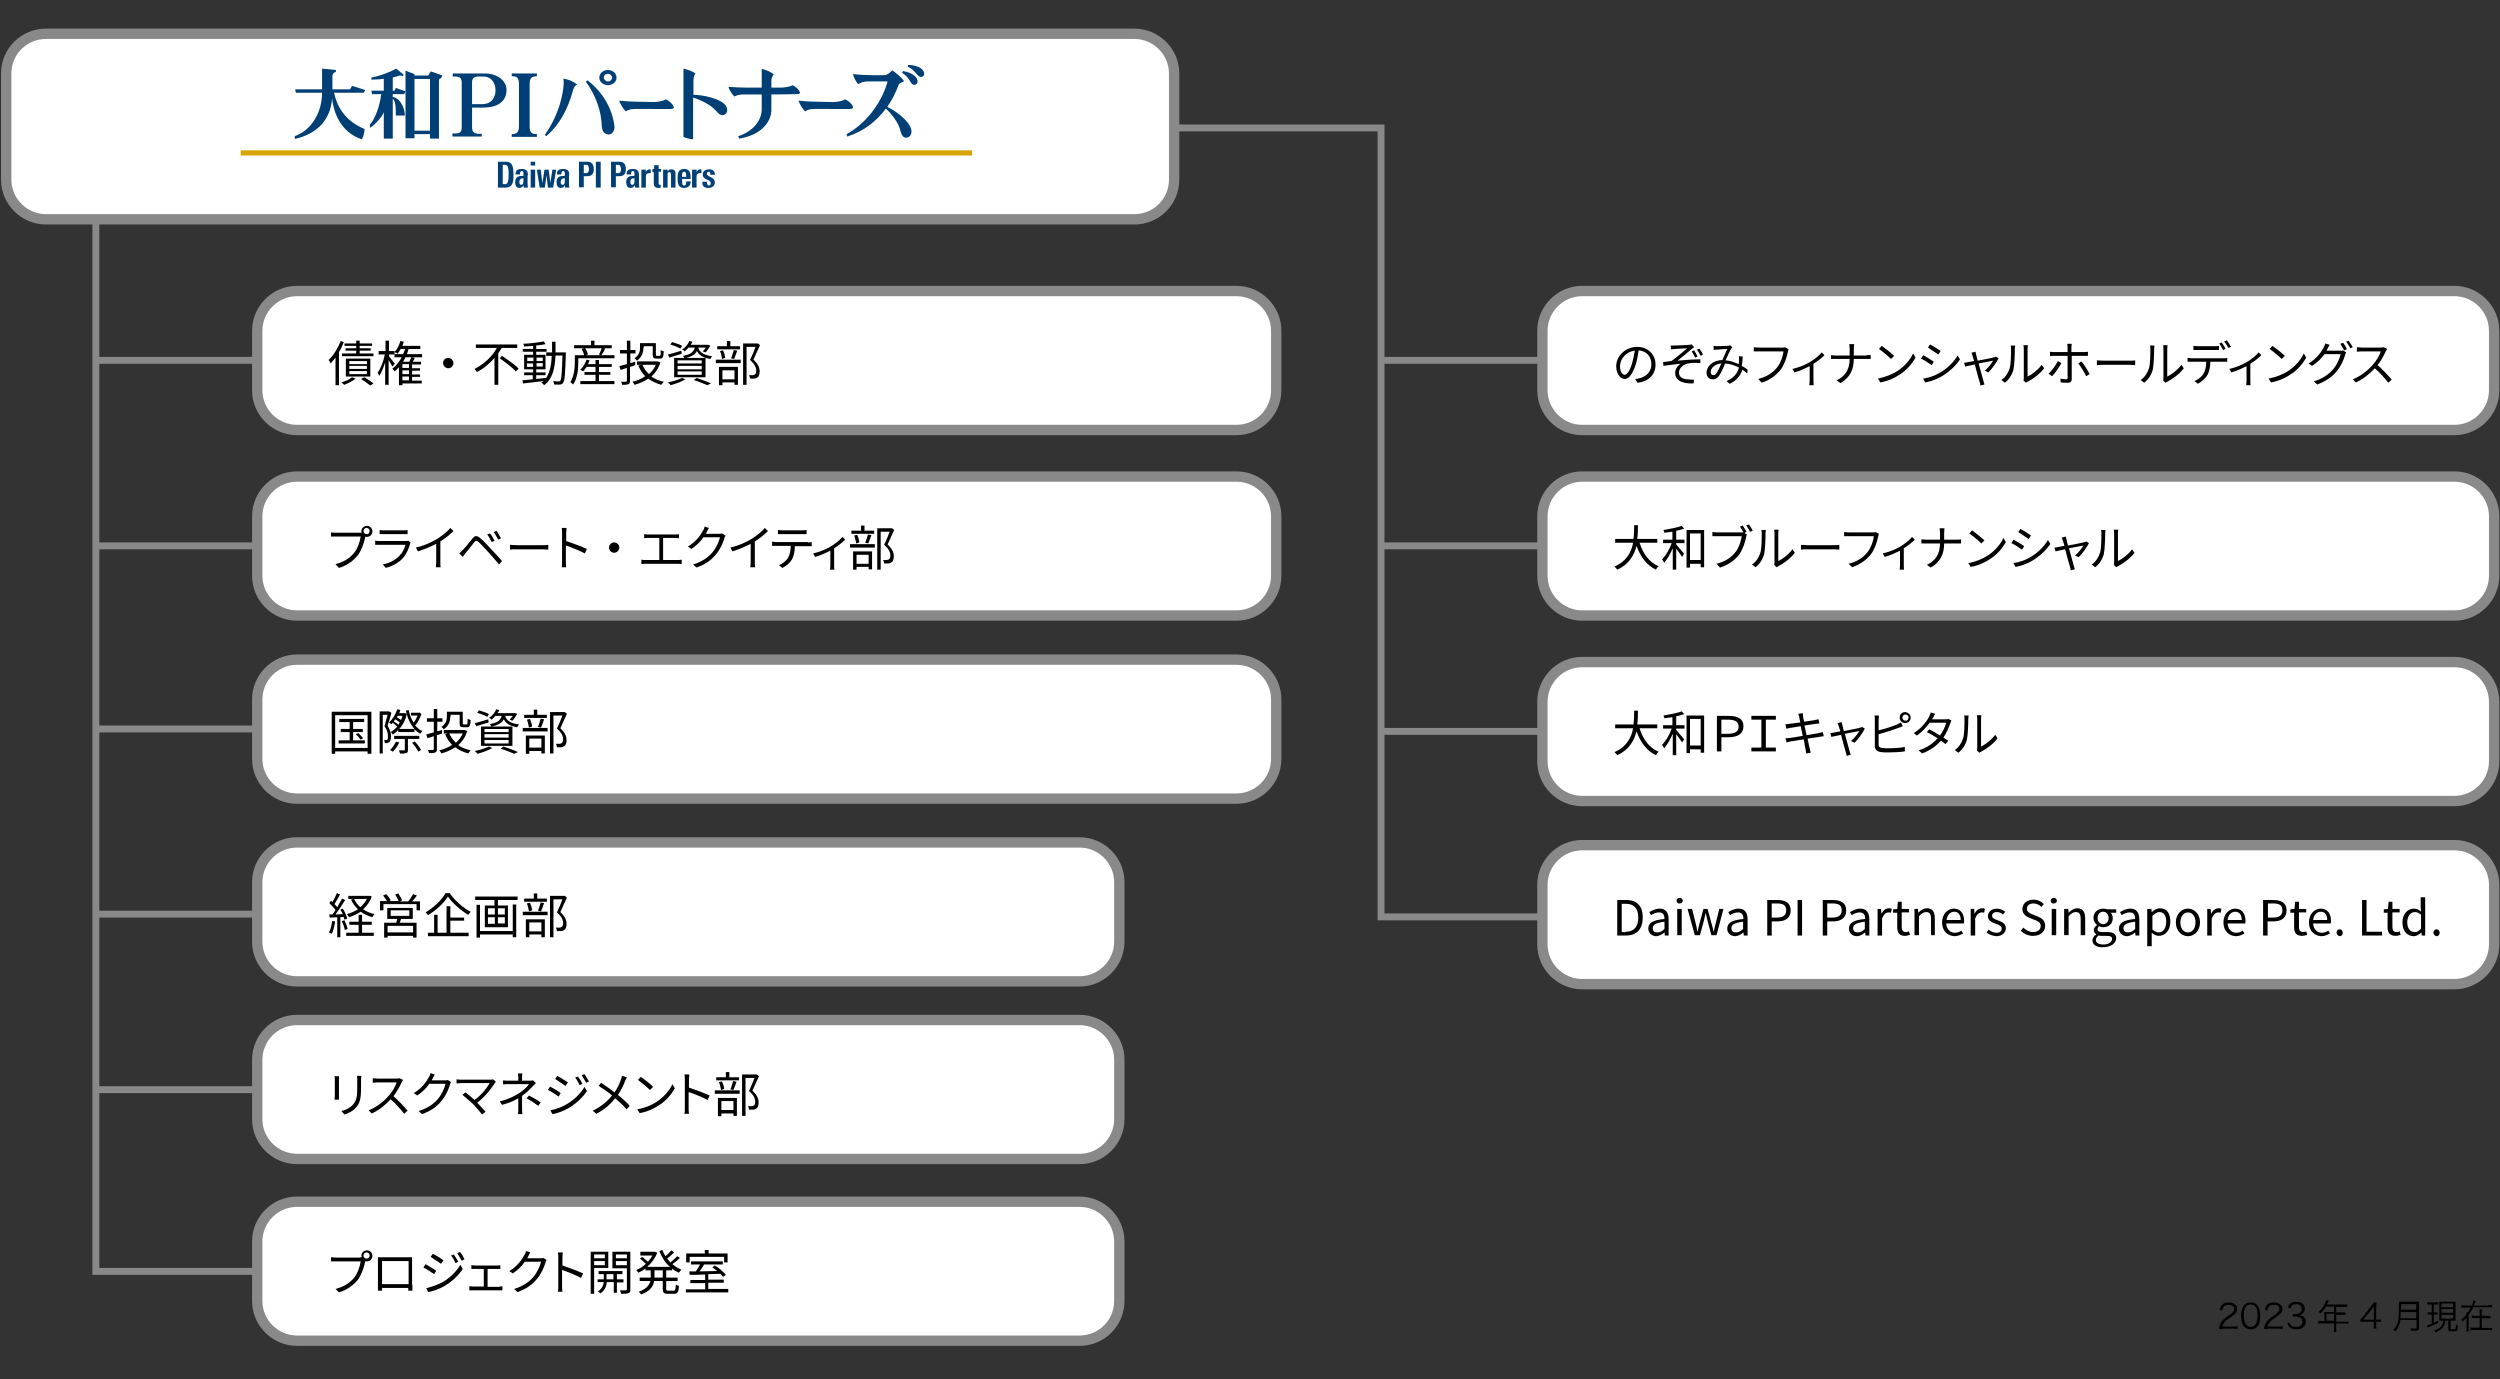 <?xml version="1.0" encoding="utf-8"?>
<!-- Generator: Adobe Illustrator 28.0.0, SVG Export Plug-In . SVG Version: 6.00 Build 0)  -->
<svg version="1.1" id="レイヤー_1" xmlns="http://www.w3.org/2000/svg" xmlns:xlink="http://www.w3.org/1999/xlink" x="0px"
	 y="0px" viewBox="0 0 725 400" style="enable-background:new 0 0 725 400;" xml:space="preserve">
<rect x="0" y="0" width="725" height="400" fill="#333333" stroke="none"/>
<style type="text/css">
	.st0{fill:none;}
	.st1{fill:#FFFFFF;stroke:#898989;stroke-width:3;stroke-miterlimit:10;}
	.st2{fill:none;stroke:#898989;stroke-width:2;stroke-miterlimit:10;}
	.st3{fill-rule:evenodd;clip-rule:evenodd;fill:#003F76;}
	.st4{fill:#003F76;}
	.st5{fill:#D8A500;}
</style>
<rect class="st0" width="725" height="400"/>
<path class="st1" d="M329,63.6H13.3C7,63.6,1.8,58.4,1.8,52.1V21.3C1.8,14.9,7,9.8,13.3,9.8H329c6.3,0,11.5,5.2,11.5,11.5v30.8
	C340.5,58.4,335.4,63.6,329,63.6z"/>
<path class="st1" d="M313.1,388.8h-227c-6.3,0-11.5-5.2-11.5-11.5V360c0-6.3,5.2-11.5,11.5-11.5h227c6.3,0,11.5,5.2,11.5,11.5v17.3
	C324.6,383.7,319.4,388.8,313.1,388.8z"/>
<path class="st1" d="M313.1,336.1h-227c-6.3,0-11.5-5.2-11.5-11.5v-17.3c0-6.3,5.2-11.5,11.5-11.5h227c6.3,0,11.5,5.2,11.5,11.5
	v17.3C324.6,330.9,319.4,336.1,313.1,336.1z"/>
<path class="st1" d="M313.1,284.6h-227c-6.3,0-11.5-5.2-11.5-11.5v-17.3c0-6.3,5.2-11.5,11.5-11.5h227c6.3,0,11.5,5.2,11.5,11.5
	v17.3C324.6,279.4,319.4,284.6,313.1,284.6z"/>
<path class="st1" d="M358.6,231.6H86.1c-6.3,0-11.5-5.2-11.5-11.5v-17.3c0-6.3,5.2-11.5,11.5-11.5h272.5c6.3,0,11.5,5.2,11.5,11.5
	v17.3C370.1,226.4,364.9,231.6,358.6,231.6z"/>
<path class="st1" d="M358.6,178.5H86.1c-6.3,0-11.5-5.2-11.5-11.5v-17.3c0-6.3,5.2-11.5,11.5-11.5h272.5c6.3,0,11.5,5.2,11.5,11.5
	V167C370.1,173.3,364.9,178.5,358.6,178.5z"/>
<path class="st1" d="M358.6,124.7H86.1c-6.3,0-11.5-5.2-11.5-11.5V95.9c0-6.3,5.2-11.5,11.5-11.5h272.5c6.3,0,11.5,5.2,11.5,11.5
	v17.3C370.1,119.5,364.9,124.7,358.6,124.7z"/>
<polyline class="st2" points="27.8,63.6 27.8,368.7 73.9,368.7 "/>
<line class="st2" x1="27.8" y1="316" x2="73.9" y2="316"/>
<line class="st2" x1="27.8" y1="265.1" x2="73.9" y2="265.1"/>
<line class="st2" x1="27.8" y1="211.4" x2="73.9" y2="211.4"/>
<line class="st2" x1="27.8" y1="158.3" x2="73.9" y2="158.3"/>
<line class="st2" x1="27.8" y1="104.5" x2="73.9" y2="104.5"/>
<g>
	<g>
		<path class="st3" d="M124.1,22.1l0.8-1.4l3.4,1.2l-0.4,0.8c-0.4,0-0.6,0.2-0.6,0.8C127.3,24.1,124.1,22.1,124.1,22.1z"/>
		<g>
			<path class="st4" d="M169.9,23.7l0.5-0.4c4.5,3.5,7.2,8.3,7.8,13.4c0.1,1.2-0.8,2.3-1.5,2.3c-1.5,0-2.1-0.9-2.2-2.6
				C174.4,32.4,172.8,27.6,169.9,23.7z"/>
			<path class="st4" d="M175.1,22.5c0,0.6,0.6,1.1,1.2,1.1c0.7,0,1.2-0.5,1.2-1.1c0-0.6-0.6-1.1-1.2-1.1
				C175.6,21.4,175.1,21.9,175.1,22.5z M173.8,22.5c0-1.2,1.1-2.2,2.5-2.2c1.4,0,2.5,1,2.5,2.2c0,1.2-1.1,2.2-2.5,2.2
				C174.9,24.7,173.8,23.7,173.8,22.5z"/>
			<path class="st3" d="M163.4,22.8c0.4,3.1-1.1,10.3-5.4,16.3l0.4,0.4c3.9-3.3,6.3-7.9,7.8-13.4c0.2-0.8,0.7-1.4,1.2-1.6
				C166,23.5,165.1,23.1,163.4,22.8z"/>
		</g>
		<g>
			<polygon class="st3" points="85.6,25.9 101.5,25.9 102.1,24.9 105.9,26.1 105.5,26.9 85.8,26.9 			"/>
			<path class="st3" d="M96.8,26.5c1,5.2,4,8.9,8.9,10.9c0,0,0,0.7-0.2,1.5c-0.2,1-0.6,1.5-0.6,1.5c-6-2-8.5-7.7-8.7-13.4l0-0.4
				H96.8z"/>
			<path class="st3" d="M85.4,39.5c4.8-1.6,8-6.8,8-12.6v-7l4,0.4v0.6c-0.2,0-1,0.2-1,1.2v4.6v0.2c0,7.4-4,11.8-10.9,13.4V39.5z"/>
			<rect x="111.3" y="22.1" class="st3" width="2.6" height="18.1"/>
			<polygon class="st3" points="107.7,26.3 114.4,26.3 114.8,25.5 117.6,26.5 117.2,27.3 107.9,27.3 			"/>
			<path class="st3" d="M107.7,22.5c2.2-0.4,5-1.4,7.2-2.6l2.2,1.8l-0.4,0.4c-0.5-0.3-0.5-0.3-1.4,0c-1.5,0.5-4.8,1-7.6,1V22.5z"/>
			<path class="st3" d="M117.4,33.5c0-2.4-1.6-5.4-3.8-5.4v0.4c0.8,0.4,1.2,1,1.2,5H117.4z"/>
			<polygon class="st3" points="117.6,20.5 120.2,21.5 120.2,40.1 117.6,40.1 			"/>
			<rect x="124.7" y="22.1" class="st3" width="2.6" height="18.1"/>
			<rect x="119.6" y="21.9" class="st3" width="5.3" height="1"/>
			<rect x="119.6" y="37.9" class="st3" width="5.3" height="1"/>
			<path class="st3" d="M110.6,27.1c-0.5,4-1.9,7.4-3.3,9v1c1.4-0.9,3.9-3.5,4.3-5.3l0-4.8L110.6,27.1z"/>
		</g>
		<path class="st3" d="M137,30.2h2.8c3.1,0,3.9-2.4,3.9-4c0-2-1.1-4-3.5-4h-1.6c-1.1,0-1.7,0.5-1.7,1.6V30.2z M139.8,39.6h-8.6v-0.9
			h1c1.3,0,1.7-0.6,1.7-1.8V23.9c0-1.2-0.6-1.7-1.7-1.7h-0.9v-0.9h9.2c4,0,6.4,2.3,6.4,4.8c0,2.7-1.8,5.1-6.8,5.1l-3.2,0V37
			c0,1.2,0.6,1.8,1.8,1.8h1V39.6z"/>
		<path class="st3" d="M148.4,21.3v0.8c1.5,0,2.1,0.4,2.1,2.3v12.2c0,1.7-0.6,2.3-2.1,2.3v0.8h7.3v-0.8c-1.6,0-2.1-0.5-2.1-2.3V24.4
			c0-1.9,0.6-2.2,2.1-2.3v-0.8H148.4z"/>
		<g>
			<path class="st4" d="M257.3,31c2.8,1.3,6,4,6.8,6c0.5,1.2,0.2,2.7-1.1,2.9c-1,0.2-1.6-0.7-1.9-2.1c-0.5-2.1-2.5-4.8-4.2-6.3
				c-2.6,3.5-6.2,6.5-11.2,8.1l-0.2-0.7c6.3-3.4,10.5-10,11.9-15.3h-5.5c-1.3,0-2.3,0.3-3,0.8c-0.7-0.6-1.3-2.1-1.5-2.7
				c0-0.1,0-0.3,0.2-0.2c1.5,0.2,4.2,0.3,5.3,0.3h3.5c0.9,0,1.8-0.8,2.3-1.4c1.1,0.6,3.4,2.7,3.4,3.1c0,0.4-1.3,0.4-1.5,1.1
				C259.8,26.8,258.7,29,257.3,31z"/>
			<path class="st4" d="M261.6,21.1l0.3-0.5c3.3,0.6,4.2,2.1,4.2,3c0,0.5-0.3,1-1,1C263.9,24.6,264.1,22.6,261.6,21.1z"/>
			<path class="st4" d="M263.2,19.3l0.2-0.5c3.4,0.2,4.5,1.5,4.6,2.4c0.1,0.5-0.1,1-0.8,1.1C266,22.5,265.8,20.5,263.2,19.3z"/>
		</g>
		<path class="st4" d="M184.1,31.6c-1.3,0-2,0.3-2.6,0.7c-0.9-0.8-1.7-2.4-1.9-3c0-0.1,0-0.2,0.1-0.1c2,0.2,3.6,0.3,5.4,0.3l4.5,0.1
			c0.9,0,3-0.3,3.4-0.8c1.3,0.5,2.2,1.6,2.4,2.2c0.1,0.3-0.2,0.6-1,0.6H184.1z"/>
		<path class="st4" d="M236.1,31.6c-1.3,0-2,0.3-2.6,0.7c-0.9-0.8-1.7-2.4-1.9-3c0-0.1,0-0.2,0.1-0.1c2,0.2,3.6,0.3,5.4,0.3l4.5,0.1
			c0.9,0,3-0.3,3.4-0.8c1.3,0.5,2.2,1.6,2.4,2.2c0.1,0.3-0.2,0.6-1,0.6H236.1z"/>
		<path class="st4" d="M201,27.5c3.1,0,7.4,1.1,9,2.6c1,0.9,1.3,2.4,0.2,3.1c-0.8,0.5-1.7,0-2.6-1.1c-1.3-1.6-4.5-3.2-6.6-3.8v12.1
			c-0.9-0.1-2-0.3-2.8-0.7V20c0,0,0-0.1,0.1-0.1c1.1,0.3,2.4,0.7,3.4,1.4c-0.4,0.5-0.6,1.1-0.6,2.3V27.5z"/>
		<g>
			<path class="st3" d="M215.4,27.4c-1.2,0-1.9,0.3-2.4,0.6c-0.8-0.7-1.5-2-1.7-2.6c0-0.1,0-0.2,0.1-0.2c1,0.1,3.7,0.2,4.9,0.2h10.3
				c0.9,0,2.8-0.3,3.2-0.7c1.2,0.5,2,1.5,2.2,2.1c0.1,0.2-0.2,0.5-0.9,0.5C227.8,27.4,218.6,27.4,215.4,27.4z"/>
			<path class="st4" d="M223.7,23.4c0-0.8,0.4-1.5,0.7-1.8c-0.8-0.8-2.5-1.4-3.4-1.6c-0.1,0-0.1,0-0.1,0.1c0,0.9,0,11.6,0,11.6
				c0,3.2-2.5,6.4-6.8,7.8l0.2,0.7c6.4-1,9.4-4.8,9.4-8.4C223.7,31.9,223.7,24,223.7,23.4z"/>
		</g>
	</g>
	<rect x="69.8" y="43.6" class="st5" width="212.1" height="1.5"/>
	<g>
		<path class="st3" d="M200.7,49.2v5.2h1.3v-3c0-0.5,0-1.3,1.2-1.2h0.2v-1.1l-0.2,0c-0.5,0-1,0.2-1.2,0.8h0v-0.7H200.7z"/>
		<path class="st3" d="M197.8,51.3c0-0.9,0-1.5,0.6-1.5c0.6,0,0.6,0.7,0.6,1.5H197.8z M200.3,51.9c0-1.7-0.2-2.9-1.9-2.9
			c-1.7,0-1.9,1.2-1.9,2.7c0,1.6,0.2,2.8,1.9,2.8c0.6,0,1.1-0.2,1.4-0.5c0.3-0.3,0.5-0.8,0.5-1.4H199c0,0.8-0.1,1.2-0.6,1.2
			c-0.5,0-0.6-0.3-0.6-1.9H200.3z"/>
		<path class="st3" d="M169.3,47.8v2.4h0.8c0.4,0,0.7-0.5,0.7-1c0-0.6-0.1-1.4-0.8-1.4H169.3z M167.9,54.4v-7.5h2.5
			c1.3,0,1.8,0.9,1.8,2.2c0,0.8-0.2,2-1.9,2h-1v3.2H167.9z"/>
		<polygon class="st3" points="156.5,54.4 158,54.4 158.5,50.8 158.5,50.8 158.9,54.4 160.4,54.4 161.3,49.2 160.2,49.2 159.6,53.1 
			159.6,53.1 159.1,49.2 157.9,49.2 157.3,53.1 157.3,53.1 156.8,49.2 155.7,49.2 		"/>
		<path class="st3" d="M163.8,51.7c0,1,0.1,1.9-0.7,1.9c-0.3,0-0.5-0.3-0.5-0.8C162.7,51.8,163.1,51.7,163.8,51.7z M165.1,50.8
			c0-1-0.2-1.8-1.9-1.8c-0.5,0-0.9,0.1-1.2,0.3c-0.3,0.2-0.5,0.6-0.5,1.3h1.3c0-0.6,0.1-1,0.5-1c0.5,0,0.5,0.4,0.5,1V51
			c-1.2,0-2.4,0.1-2.4,1.8c0,0.9,0.3,1.7,1.2,1.7c0.6,0,1-0.3,1.2-0.8h0l0.1,0.7h1.2c0-0.3-0.1-0.7-0.1-1V50.8z"/>
		<path class="st3" d="M145.8,47.8h0.7c1,0,1,1.4,1,2.8c0,1.9-0.2,2.8-1,2.8h-0.7V47.8z M144.4,54.4h2.3c2.4,0,2.2-2.6,2.2-3.8
			c0-2.3-0.3-3.7-2.2-3.7h-2.3V54.4z"/>
		<path class="st3" d="M151.8,51.7c0,1,0.1,1.9-0.7,1.9c-0.3,0-0.5-0.3-0.5-0.8C150.7,51.8,151.2,51.7,151.8,51.7z M153.1,50.8
			c0-1-0.2-1.8-1.9-1.8c-0.5,0-0.9,0.1-1.2,0.3c-0.3,0.2-0.5,0.6-0.5,1.3h1.3c0-0.6,0.1-1,0.5-1c0.5,0,0.5,0.4,0.5,1V51
			c-1.2,0-2.4,0.1-2.4,1.8c0,0.9,0.3,1.7,1.2,1.7c0.6,0,1-0.3,1.2-0.8h0l0.1,0.7h1.2c0-0.3-0.1-0.7-0.1-1V50.8z"/>
		<path class="st3" d="M155.2,49.2h-1.3v5.2h1.3V49.2z M153.9,46.9v1.1h1.3v-1.1H153.9z"/>
		<path class="st3" d="M189.1,49.9h0.5v3.4c0,0.3,0.1,1.2,1.3,1.2c0.3,0,0.5,0,0.7-0.1v-0.8c-0.1,0-0.2,0-0.2,0
			c-0.4,0-0.4-0.3-0.4-0.7v-3.1h0.7v-0.8h-0.7v-1.1h-1.3v1.1h-0.5V49.9z"/>
		<path class="st3" d="M178.6,47.8v2.4h0.8c0.4,0,0.7-0.5,0.7-1c0-0.6-0.2-1.4-0.8-1.4H178.6z M177.2,54.4v-7.5h2.5
			c1.3,0,1.8,0.9,1.8,2.2c0,0.8-0.2,2-1.9,2h-1v3.2H177.2z"/>
		<path class="st3" d="M184,51.7c0,1,0.1,1.9-0.7,1.9c-0.3,0-0.5-0.3-0.5-0.8C182.8,51.8,183.3,51.7,184,51.7z M185.3,50.8
			c0-1-0.2-1.8-1.9-1.8c-0.5,0-0.9,0.1-1.2,0.3c-0.3,0.2-0.5,0.6-0.5,1.3h1.3c0-0.6,0.1-1,0.5-1c0.5,0,0.5,0.4,0.5,1V51
			c-1.2,0-2.4,0.1-2.4,1.8c0,0.9,0.3,1.7,1.3,1.7c0.6,0,0.9-0.3,1.2-0.8h0l0.1,0.7h1.2c0-0.3-0.1-0.7-0.1-1V50.8z"/>
		<path class="st3" d="M186,49.2v5.2h1.3v-3c0-0.5,0-1.3,1.2-1.2h0.2v-1.1l-0.2,0c-0.5,0-1,0.2-1.2,0.8h0v-0.7H186z"/>
		<path class="st4" d="M203.7,52.7c-0.1,1.5,0.7,1.8,1.8,1.8c1.1,0,1.8-0.7,1.8-1.6c0-1.7-2.3-1.5-2.3-2.5c0-0.4,0.1-0.6,0.5-0.6
			c0.3,0,0.5,0.1,0.5,0.7l0,0.2h1.3c0.1-1.1-0.7-1.6-1.6-1.6c-0.8,0-1.9,0.3-1.9,1.5c0,1.7,2.3,1.3,2.3,2.5c0,0.4-0.1,0.7-0.5,0.7
			c-0.3,0-0.4-0.1-0.5-0.3c-0.1-0.2-0.1-0.6-0.1-0.8H203.7z"/>
		<path class="st4" d="M193.6,49.2h-1.3v5.2h1.3v-3.7c0-0.5,0.1-0.8,0.5-0.8c0.4,0,0.5,0.4,0.5,0.8v3.7h1.3v-4.2
			c0-0.7-0.5-1.1-1.2-1.1c-0.5,0-0.8,0.2-1.1,0.6h0V49.2z"/>
		<rect x="172.8" y="46.9" class="st4" width="1.4" height="7.5"/>
	</g>
</g>
<g>
	<path d="M104.4,364.6c0.1,0,0.3,0,0.5,0c0-0.1-0.1-0.3-0.1-0.4c0-0.9,0.7-1.6,1.6-1.6c0.9,0,1.6,0.7,1.6,1.6c0,0.9-0.7,1.6-1.6,1.6
		c-0.2,0-0.4,0-0.5-0.1l0,0.2c-0.3,1.5-1,3.7-2.1,5.2c-1.3,1.6-3,2.9-5.5,3.7l-1-1c2.7-0.7,4.3-1.9,5.5-3.4c1-1.3,1.6-3.2,1.8-4.6
		h-7.2c-0.5,0-1,0-1.4,0v-1.2c0.4,0,0.9,0.1,1.4,0.1H104.4z M107.2,364.1c0-0.5-0.4-0.9-0.9-0.9c-0.5,0-0.9,0.4-0.9,0.9
		s0.4,0.9,0.9,0.9C106.8,365,107.2,364.6,107.2,364.1z"/>
	<path d="M119.6,372.6c0,0.4,0,1.5,0,1.7h-1.2c0-0.1,0-0.4,0-0.8h-7.6c0,0.4,0,0.7,0,0.8h-1.2c0-0.2,0-1.2,0-1.7v-6.9
		c0-0.3,0-0.8,0-1.1c0.5,0,0.9,0,1.2,0h7.5c0.3,0,0.8,0,1.2,0c0,0.3,0,0.7,0,1.1V372.6z M110.8,365.7v6.7h7.7v-6.7H110.8z"/>
	<path d="M126.5,368.5l-0.6,1c-0.7-0.5-2.2-1.5-3.1-1.9l0.6-1C124.3,367.1,125.9,368.1,126.5,368.5z M128.2,371.9
		c2.3-1.3,4.2-3.2,5.3-5.1l0.7,1.2c-1.2,1.9-3.2,3.7-5.4,5c-1.4,0.8-3.3,1.5-4.6,1.7l-0.6-1.1C125,373.2,126.7,372.7,128.2,371.9z
		 M128.6,365.5l-0.7,1c-0.7-0.5-2.2-1.5-3-2l0.6-0.9C126.4,364,128,365,128.6,365.5z M132.9,365.9l-0.8,0.4
		c-0.3-0.7-0.8-1.6-1.3-2.2l0.8-0.3C131.9,364.2,132.5,365.2,132.9,365.9z M134.7,365.2l-0.8,0.4c-0.4-0.7-0.9-1.5-1.3-2.2l0.8-0.3
		C133.8,363.5,134.4,364.5,134.7,365.2z"/>
	<path d="M144.8,373.1c0.3,0,0.7,0,0.9-0.1v1.2c-0.3,0-0.7,0-0.9,0h-7.7c-0.3,0-0.7,0-1,0v-1.2c0.3,0,0.7,0.1,1,0.1h3.2V368h-2.6
		c-0.2,0-0.7,0-1,0v-1.1c0.3,0,0.7,0.1,1,0.1h6.4c0.4,0,0.7,0,1-0.1v1.1c-0.3,0-0.7,0-1,0h-2.7v5.2H144.8z"/>
	<path d="M158.5,365.4c-0.1,0.2-0.3,0.5-0.3,0.7c-0.4,1.4-1.2,3.3-2.5,4.8c-1.3,1.6-2.9,2.8-5.6,3.8l-1-0.9c2.6-0.8,4.3-2,5.6-3.5
		c1.1-1.3,1.9-3.1,2.2-4.4h-4.7c-0.8,1.2-2,2.4-3.5,3.4l-1-0.7c2.4-1.4,3.8-3.5,4.4-4.7c0.2-0.2,0.4-0.7,0.4-1.1l1.3,0.4
		c-0.2,0.4-0.5,0.8-0.6,1.1c-0.1,0.2-0.2,0.4-0.3,0.6h3.8c0.4,0,0.7,0,0.9-0.1L158.5,365.4z"/>
	<path d="M168.5,370.6c-1.5-0.8-3.9-1.8-5.5-2.3l0,4.6c0,0.4,0,1.2,0.1,1.7h-1.3c0.1-0.4,0.1-1.1,0.1-1.7v-8.2c0-0.4,0-1-0.1-1.5
		h1.4c0,0.4-0.1,1-0.1,1.5v2.3c1.8,0.6,4.5,1.6,6,2.3L168.5,370.6z"/>
	<path d="M172.3,367.7v7.5h-1V363h5.1v4.7H172.3z M172.3,363.8v1.1h3.1v-1.1H172.3z M175.4,366.9v-1.2h-3.1v1.2H175.4z M178.9,371.8
		v3.1h-0.9v-3.1h-2c-0.1,0.9-0.5,2.4-1.9,3.3c-0.2-0.2-0.5-0.5-0.7-0.6c1.2-0.7,1.6-1.9,1.7-2.7h-1.8V371h1.8v-1.5h-1.5v-0.9h6.9
		v0.9h-1.6v1.5h1.9v0.9H178.9z M177.9,371v-1.5h-2v1.5H177.9z M182.8,373.9c0,0.6-0.1,1-0.5,1.1c-0.4,0.2-1.1,0.2-2.2,0.2
		c0-0.3-0.2-0.8-0.3-1c0.8,0,1.5,0,1.7,0c0.2,0,0.3-0.1,0.3-0.3v-6.1h-4.2V363h5.2V373.9z M178.6,363.8v1.1h3.2v-1.1H178.6z
		 M181.8,366.9v-1.2h-3.2v1.2H181.8z"/>
	<path d="M193.2,368.4v2.1h3.3v1h-3.3v2.3c0,0.4,0.1,0.5,0.6,0.5h1.6c0.4,0,0.5-0.3,0.6-1.8c0.2,0.2,0.7,0.4,0.9,0.4
		c-0.1,1.8-0.4,2.3-1.4,2.3h-1.8c-1.2,0-1.5-0.3-1.5-1.5v-2.2h-2.5c-0.2,1.5-1.1,2.9-3.8,3.9c-0.1-0.2-0.4-0.6-0.7-0.8
		c2.3-0.8,3.1-1.9,3.4-3.1h-3.1v-1h3.2v-0.2v-1.9h-1.5v-0.5c-0.7,0.5-1.4,0.9-2.1,1.2c-0.1-0.2-0.4-0.6-0.6-0.8c1-0.4,2-1,2.8-1.8
		c-0.4-0.4-1.1-1-1.7-1.5l0.6-0.5c0.6,0.4,1.2,1,1.7,1.4c0.5-0.6,1-1.2,1.3-1.8h-3.5V363h4l0.2,0l0.7,0.3c-0.6,1.6-1.7,3-2.9,4.1
		h6.6c-1.4-1.2-2.4-2.8-3.1-4.6l0.9-0.3c0.2,0.6,0.5,1.2,0.9,1.8c0.6-0.5,1.3-1.2,1.7-1.7l0.8,0.6c-0.6,0.6-1.4,1.3-2,1.8
		c0.3,0.4,0.6,0.7,0.9,1.1c0.7-0.5,1.5-1.3,2-1.8l0.8,0.5c-0.6,0.6-1.5,1.3-2.2,1.8c0.8,0.7,1.7,1.2,2.6,1.6
		c-0.2,0.2-0.5,0.6-0.7,0.9c-0.7-0.3-1.4-0.7-2-1.2v0.5H193.2z M192.2,368.4h-2.4v1.9v0.2h2.4V368.4z"/>
	<path d="M211.2,373.9v0.9h-12.3v-0.9h5.6v-1.8h-4.3v-0.9h4.3v-1.6c-1.7,0.1-3.3,0.1-4.5,0.1l-0.1-1c0.6,0,1.2,0,1.9,0
		c0.4-0.6,0.9-1.4,1.2-2h-2.6v-0.9h9.2v0.9h-5.4c-0.4,0.7-0.9,1.4-1.3,2c1.6,0,3.3-0.1,5.1-0.1c-0.5-0.4-1-0.7-1.4-1.1l0.7-0.5
		c1.2,0.7,2.6,1.9,3.2,2.7l-0.8,0.6c-0.2-0.3-0.5-0.5-0.8-0.9c-1.2,0-2.4,0.1-3.5,0.1v1.6h4.5v0.9h-4.5v1.8H211.2z M200,366.1h-1
		v-2.6h5.4v-1h1.1v1h5.5v2.6h-1v-1.6H200V366.1z"/>
</g>
<g>
	<path d="M98.3,312.1c0,0.3,0,0.7,0,1v4.7c0,0.3,0,0.8,0,1.1H97c0-0.2,0.1-0.7,0.1-1.1v-4.7c0-0.3,0-0.7-0.1-1H98.3z M104.8,312
		c0,0.3-0.1,0.7-0.1,1.2v2.3c0,3.4-0.4,4.5-1.5,5.7c-0.9,1.1-2.3,1.7-3.3,2l-0.9-1c1.3-0.3,2.5-0.9,3.4-1.9c1-1.2,1.2-2.3,1.2-4.9
		v-2.2c0-0.5,0-0.9-0.1-1.2H104.8z"/>
	<path d="M116.9,313.2c-0.1,0.1-0.3,0.4-0.4,0.6c-0.5,1.2-1.4,2.8-2.4,4.1c1.5,1.3,3.2,3.1,4.1,4.2l-1,0.9c-0.9-1.2-2.4-2.9-3.9-4.2
		c-1.5,1.6-3.4,3.2-5.5,4.1l-0.9-0.9c2.3-0.9,4.3-2.5,5.8-4.2c1-1.1,2-2.7,2.3-3.9h-5.5c-0.5,0-1.3,0.1-1.4,0.1v-1.3
		c0.2,0,1,0.1,1.4,0.1h5.4c0.5,0,0.8-0.1,1-0.1L116.9,313.2z"/>
	<path d="M130.8,313.8c-0.1,0.2-0.3,0.5-0.3,0.7c-0.4,1.4-1.2,3.3-2.5,4.8c-1.3,1.6-2.9,2.8-5.6,3.8l-1-0.9c2.6-0.8,4.3-2,5.6-3.5
		c1.1-1.3,1.9-3.1,2.2-4.4h-4.7c-0.8,1.2-2,2.4-3.5,3.4l-1-0.7c2.4-1.4,3.8-3.5,4.4-4.7c0.2-0.2,0.4-0.7,0.4-1.1l1.3,0.4
		c-0.2,0.4-0.5,0.8-0.6,1.1c-0.1,0.2-0.2,0.4-0.3,0.6h3.8c0.4,0,0.7,0,0.9-0.1L130.8,313.8z"/>
	<path d="M143.8,313.7c-0.1,0.2-0.3,0.3-0.3,0.4c-1,1.6-2.8,3.9-5.1,5.7c0.8,0.8,1.8,1.9,2.4,2.6l-1,0.8c-0.5-0.7-1.6-1.9-2.5-2.9
		c-0.8-0.8-2.5-2.2-3.2-2.8l0.9-0.7c0.5,0.4,1.7,1.3,2.6,2.2c2.1-1.5,3.7-3.6,4.4-4.9h-8.2c-0.5,0-1.1,0.1-1.4,0.1V313
		c0.4,0.1,0.9,0.1,1.4,0.1h8.3c0.4,0,0.7,0,0.9-0.1L143.8,313.7z"/>
	<path d="M155.4,314.1c-0.3,0.3-0.6,0.6-0.8,0.8c-0.7,0.8-1.9,2-3.2,2.9c0,1.1,0,2.8,0,3.8c0,0.5,0,1.1,0.1,1.5h-1.3
		c0.1-0.4,0.1-1.1,0.1-1.5c0-0.8,0-2.1,0-3.1c-1.3,0.8-2.8,1.4-4.7,1.9l-0.7-1c2.6-0.6,4.4-1.6,5.7-2.4c1.2-0.8,2.4-1.9,2.8-2.6
		h-5.8c-0.5,0-1.3,0-1.7,0.1v-1.2c0.4,0.1,1.2,0.1,1.7,0.1h2.7v-0.9c0-0.4,0-0.9-0.1-1.2h1.3c-0.1,0.3-0.1,0.8-0.1,1.2v0.9h2.3
		c0.3,0,0.6,0,0.9-0.1L155.4,314.1z M153.4,317.7c1.3,0.7,2.1,1.1,3.4,2l-0.7,1c-1.2-0.9-2.1-1.5-3.4-2.2L153.4,317.7z"/>
	<path d="M162.6,317l-0.6,1c-0.7-0.5-2.2-1.5-3.1-1.9l0.6-1C160.3,315.5,162,316.5,162.6,317z M164.2,320.3c2.3-1.3,4.2-3.2,5.3-5.1
		l0.7,1.2c-1.2,1.9-3.2,3.7-5.4,5c-1.4,0.8-3.3,1.5-4.6,1.7l-0.6-1.1C161.1,321.7,162.8,321.1,164.2,320.3z M164.7,313.9l-0.7,1
		c-0.7-0.5-2.2-1.5-3-2l0.6-0.9C162.4,312.4,164.1,313.5,164.7,313.9z M168.9,314.3l-0.8,0.4c-0.3-0.7-0.8-1.6-1.3-2.2l0.8-0.3
		C167.9,312.6,168.6,313.6,168.9,314.3z M170.8,313.6L170,314c-0.4-0.7-0.9-1.5-1.3-2.2l0.8-0.3C169.8,311.9,170.4,313,170.8,313.6z
		"/>
	<path d="M181.8,312.4c-0.1,0.3-0.4,0.7-0.5,1c-0.4,1.2-1.2,2.8-2.1,4.1c1.2,1,2.5,2.1,3.4,3.2l-0.9,1c-1-1.2-2.1-2.2-3.3-3.2
		c-1.3,1.6-3,3.3-5.5,4.5l-1-0.9c2.5-1.2,4.2-2.7,5.6-4.4c-1-0.9-2.6-2-3.9-2.8l0.7-0.9c1.2,0.8,2.8,1.9,3.9,2.8
		c0.9-1.3,1.5-2.6,1.9-3.8c0.1-0.3,0.2-0.7,0.3-1L181.8,312.4z"/>
	<path d="M190.3,319.6c2.2-1.4,3.9-3.4,4.7-5.2l0.7,1.2c-1,1.8-2.6,3.7-4.7,5c-1.4,0.9-3.2,1.8-5.5,2.2l-0.7-1.1
		C187.1,321.3,188.9,320.5,190.3,319.6z M189.4,315.2l-0.9,0.9c-0.7-0.7-2.5-2.2-3.5-2.9l0.8-0.9C186.9,313,188.7,314.4,189.4,315.2
		z"/>
	<path d="M205.2,319c-1.5-0.8-3.9-1.8-5.5-2.3l0,4.6c0,0.4,0,1.2,0.1,1.7h-1.3c0.1-0.4,0.1-1.1,0.1-1.7v-8.2c0-0.4,0-1-0.1-1.5h1.4
		c0,0.4-0.1,1-0.1,1.5v2.3c1.8,0.6,4.5,1.6,6,2.3L205.2,319z"/>
	<path d="M207.3,316.2h7.2v1h-7.2V316.2z M214.3,313.3h-6.6v-0.9h2.8v-1.5h1v1.5h2.8V313.3z M208.2,318.4h5.5v5.2h-1v-0.7h-3.5v0.8
		h-1V318.4z M209.1,316.1c-0.1-0.6-0.3-1.6-0.6-2.3l0.9-0.2c0.3,0.7,0.6,1.6,0.6,2.2L209.1,316.1z M209.2,319.3v2.6h3.5v-2.6H209.2z
		 M211.8,315.9c0.3-0.6,0.6-1.7,0.8-2.4l1,0.2c-0.3,0.8-0.6,1.7-0.9,2.4L211.8,315.9z M220.1,312.1c-0.6,1.3-1.3,2.9-1.9,4.2
		c1.4,1.3,1.8,2.4,1.8,3.4c0,0.9-0.2,1.5-0.7,1.8c-0.3,0.2-0.5,0.3-0.9,0.3c-0.4,0-0.8,0-1.2,0c0-0.3-0.1-0.7-0.3-1
		c0.4,0,0.8,0,1.1,0c0.2,0,0.4-0.1,0.6-0.2c0.3-0.2,0.4-0.6,0.4-1.1c0-0.9-0.4-1.9-1.8-3.1c0.6-1.2,1.2-2.7,1.6-3.8h-2.6v11h-1v-12
		h4.1l0.2,0L220.1,312.1z"/>
</g>
<g>
	<path d="M97.2,267.2c-0.2,1.3-0.5,2.7-1,3.6c-0.2-0.1-0.6-0.3-0.8-0.4c0.5-0.9,0.8-2.1,0.9-3.3L97.2,267.2z M98.7,266v5.8h-0.9
		v-5.8c-0.8,0-1.6,0.1-2.2,0.1l-0.1-0.9l0.9,0c0.3-0.4,0.6-0.8,0.9-1.3c-0.4-0.6-1.2-1.4-1.8-2l0.5-0.7c0.1,0.1,0.3,0.2,0.4,0.4
		c0.5-0.8,1-1.8,1.3-2.6l0.9,0.4c-0.5,0.9-1.1,2-1.6,2.8c0.3,0.3,0.6,0.6,0.8,0.9c0.5-0.9,1-1.8,1.4-2.5l0.9,0.4
		c-0.8,1.3-1.9,3-2.8,4.2l2.1-0.1c-0.2-0.4-0.4-0.9-0.7-1.3l0.7-0.3c0.6,0.9,1.1,2.1,1.3,2.9l-0.8,0.3c-0.1-0.2-0.1-0.5-0.3-0.8
		L98.7,266z M99.9,266.9c0.4,0.8,0.8,1.9,0.9,2.5l-0.8,0.3c-0.1-0.7-0.5-1.8-0.9-2.6L99.9,266.9z M105,270.5h3.4v0.9h-8v-0.9h3.6
		v-2.3h-2.7v-0.9h2.7v-2h1v2h2.8v0.9H105V270.5z M107.8,260c-0.5,1.5-1.4,2.7-2.5,3.7c0.9,0.6,2,1.1,3.3,1.4
		c-0.2,0.2-0.5,0.6-0.6,0.9c-1.3-0.4-2.5-0.9-3.4-1.6c-1,0.7-2.2,1.2-3.4,1.6c-0.1-0.3-0.4-0.6-0.6-0.9c1.1-0.3,2.2-0.8,3.2-1.4
		c-0.8-0.8-1.5-1.7-2-2.8l0.6-0.2h-1.4v-0.9h6.1l0.2,0L107.8,260z M102.7,260.7c0.4,0.9,1,1.7,1.8,2.4c0.8-0.7,1.4-1.5,1.9-2.4
		H102.7z"/>
	<path d="M121.8,261.3v2.7h-1v-1.8h-9.6v1.8h-1v-2.7h2c-0.3-0.5-0.7-1.1-1.1-1.6l0.9-0.4c0.5,0.5,1.1,1.3,1.3,1.8l-0.4,0.2h2.7
		c-0.2-0.5-0.6-1.3-1-1.9l0.9-0.3c0.4,0.6,0.9,1.4,1.1,2l-0.7,0.3h2.5c0.5-0.6,1.1-1.5,1.4-2.1l1.1,0.4c-0.4,0.6-0.9,1.2-1.4,1.7
		H121.8z M116.3,266.5c-0.1,0.4-0.3,0.8-0.4,1.1h4.9v4.3h-1v-0.5h-7.4v0.5h-1v-4.3h3.5c0.1-0.4,0.2-0.8,0.3-1.1h-2.9v-3.2h7.4v3.2
		H116.3z M119.8,268.5h-7.4v1.9h7.4V268.5z M113.3,265.6h5.4V264h-5.4V265.6z"/>
	<path d="M130.4,259c1.5,2.2,3.9,4.3,6.1,5.4c-0.2,0.3-0.5,0.6-0.7,0.9c-2.2-1.3-4.6-3.4-5.9-5.3c-1.1,1.8-3.4,4-5.8,5.4
		c-0.1-0.2-0.4-0.6-0.7-0.8c2.4-1.4,4.8-3.7,5.8-5.6H130.4z M130.6,270.5h5.3v1h-11.8v-1h1.8v-5.2h1v5.2h2.6v-7.7h1.1v3.3h4v0.9h-4
		V270.5z"/>
	<path d="M150.1,260v1h-5.7v1.6h2.9v6.3h-6.7v-6.3h2.8v-1.6h-5.6v-1H150.1z M148.7,262.3h1v9.5h-1V271h-9.5v0.9h-1v-9.5h1v7.6h9.5
		V262.3z M141.5,265.2h2v-1.8h-2V265.2z M141.5,267.9h2V266h-2V267.9z M146.4,263.4h-2v1.8h2V263.4z M146.4,266h-2v1.8h2V266z"/>
	<path d="M151.6,264.4h7.2v1h-7.2V264.4z M158.6,261.5H152v-0.9h2.8v-1.5h1v1.5h2.8V261.5z M152.5,266.6h5.5v5.2h-1V271h-3.5v0.8h-1
		V266.6z M153.4,264.3c-0.1-0.6-0.3-1.6-0.6-2.3l0.9-0.2c0.3,0.7,0.6,1.6,0.6,2.2L153.4,264.3z M153.5,267.5v2.6h3.5v-2.6H153.5z
		 M156,264.1c0.3-0.6,0.6-1.7,0.8-2.4l1,0.2c-0.3,0.8-0.6,1.7-0.9,2.4L156,264.1z M164.4,260.3c-0.6,1.3-1.3,2.9-1.9,4.2
		c1.4,1.3,1.8,2.4,1.8,3.4c0,0.9-0.2,1.5-0.7,1.8c-0.3,0.2-0.5,0.3-0.9,0.3c-0.4,0-0.8,0-1.2,0c0-0.3-0.1-0.7-0.3-1
		c0.4,0,0.8,0,1.1,0c0.2,0,0.4-0.1,0.6-0.2c0.3-0.2,0.4-0.6,0.4-1.1c0-0.9-0.4-1.9-1.8-3.1c0.6-1.2,1.2-2.7,1.6-3.8h-2.6v11h-1v-12
		h4.1l0.2,0L164.4,260.3z"/>
</g>
<g>
	<path d="M107.7,206.4v12.2h-1.1v-0.7h-9.4v0.7h-1v-12.2H107.7z M106.6,216.9v-9.5h-9.4v9.5H106.6z M105.8,214.7v0.9h-7.6v-0.9h3.2
		v-2.4h-2.6v-0.9h2.6v-2h-3v-0.9h7.2v0.9h-3.2v2h2.8v0.9h-2.8v2.4H105.8z M103.9,212.6c0.5,0.4,1.1,1.1,1.4,1.5l-0.7,0.4
		c-0.3-0.4-0.9-1.1-1.4-1.6L103.9,212.6z"/>
	<path d="M113.5,206.7c-0.3,1.2-0.7,2.6-1.1,3.8c0.8,1.2,1,2.2,1,3.1c0,0.7-0.2,1.4-0.5,1.6c-0.2,0.1-0.4,0.2-0.6,0.3
		c-0.2,0-0.5,0-0.7,0c0-0.3-0.1-0.6-0.2-0.9c0.2,0,0.4,0,0.6,0c0.1,0,0.3,0,0.3-0.1c0.2-0.1,0.2-0.6,0.2-1c0-0.8-0.2-1.8-1-2.9
		c0.3-1,0.6-2.3,0.9-3.3H111v11.2h-0.9v-12.2h2.6l0.1,0L113.5,206.7z M122.2,207.1c-0.4,1.2-1.1,2.5-1.8,3.3
		c0.6,0.7,1.3,1.3,2.1,1.6c-0.2,0.2-0.5,0.5-0.6,0.8c-0.7-0.4-1.2-0.8-1.7-1.3v0.8h-4.7v-0.6c-0.5,0.5-1,1-1.6,1.3
		c-0.1-0.2-0.4-0.5-0.6-0.7c0.7-0.4,1.3-0.9,1.9-1.6c-0.3-0.3-0.8-0.7-1.3-1.1c-0.1,0.2-0.3,0.3-0.4,0.4c-0.2-0.1-0.5-0.4-0.7-0.5
		c1.1-0.9,1.9-2.3,2.4-3.8l0.9,0.2c-0.1,0.3-0.2,0.6-0.3,0.9h1.4l0.2,0l0.6,0.2c-0.4,1.8-1.2,3.3-2.2,4.4h4.4
		c-1.2-1.3-2-3.1-2.5-5.3l0.8-0.2c0.3,1.4,0.8,2.7,1.5,3.7c0.4-0.6,0.8-1.4,1.1-2.1h-1.9v-0.8h2.3l0.2-0.1L122.2,207.1z
		 M115.8,215.3c-0.4,1-1.2,2-1.9,2.7c-0.2-0.2-0.6-0.4-0.8-0.5c0.7-0.6,1.3-1.5,1.7-2.4L115.8,215.3z M118.3,214.4v3.1
		c0,0.5-0.1,0.8-0.5,0.9c-0.4,0.1-0.9,0.2-1.8,0.1c-0.1-0.3-0.2-0.6-0.3-0.9c0.7,0,1.3,0,1.5,0c0.2,0,0.2-0.1,0.2-0.2v-3.1h-3.1
		v-0.9h7.3v0.9H118.3z M115.5,210.2c0.2-0.2,0.3-0.5,0.4-0.7c-0.3-0.3-0.8-0.6-1.3-0.9c-0.1,0.2-0.3,0.4-0.4,0.6
		C114.7,209.5,115.2,209.8,115.5,210.2z M115.3,207.6c-0.1,0.1-0.1,0.3-0.2,0.4c0.4,0.2,0.9,0.6,1.2,0.8c0.2-0.4,0.3-0.8,0.4-1.2
		H115.3z M120.3,215c0.7,0.8,1.5,1.8,1.8,2.5l-0.8,0.5c-0.3-0.7-1.1-1.8-1.8-2.6L120.3,215z"/>
	<path d="M128.2,212.7c-0.5,0.2-1,0.4-1.5,0.5v4c0,0.6-0.1,0.9-0.5,1c-0.4,0.2-0.9,0.2-1.8,0.2c0-0.3-0.2-0.7-0.3-0.9
		c0.6,0,1.2,0,1.4,0c0.2,0,0.3-0.1,0.3-0.3v-3.7c-0.7,0.2-1.3,0.4-1.8,0.6l-0.4-1.1c0.6-0.2,1.4-0.4,2.2-0.6v-3.1h-2v-1h2v-2.7h1
		v2.7h1.5v1h-1.5v2.8l1.4-0.4L128.2,212.7z M135.5,212c-0.5,1.7-1.4,3-2.6,4.1c1,0.7,2.2,1.2,3.6,1.5c-0.2,0.2-0.5,0.6-0.7,0.9
		c-1.5-0.4-2.7-1-3.8-1.8c-1.2,0.8-2.5,1.4-4,1.8c-0.1-0.3-0.4-0.7-0.6-0.9c1.3-0.3,2.6-0.8,3.7-1.6c-0.9-0.9-1.5-1.9-2-3.1l0.8-0.2
		h-1.2v-1h5.8l0.2,0L135.5,212z M130.6,207.7c0,1.2-0.3,2.7-1.9,3.8c-0.1-0.2-0.5-0.6-0.7-0.7c1.4-0.9,1.6-2.1,1.6-3v-1.4h4.6v3.3
		c0,0.3,0,0.4,0.3,0.4h0.8c0.3,0,0.3-0.2,0.3-1.7c0.2,0.2,0.6,0.3,0.9,0.4c-0.1,1.7-0.3,2.1-1.1,2.1h-1c-0.9,0-1.1-0.3-1.1-1.2v-2.4
		h-2.6V207.7z M130.3,212.7c0.4,1,1.1,1.9,1.9,2.7c0.8-0.7,1.5-1.6,2-2.7H130.3z"/>
	<path d="M141.7,209.5c-1.3,0.4-2.6,0.8-3.6,1.1l-0.4-0.9c1-0.2,2.5-0.7,3.9-1.1L141.7,209.5z M142.8,216.9
		c-1.1,0.7-2.9,1.3-4.3,1.7c-0.2-0.2-0.5-0.6-0.8-0.8c1.4-0.3,3.1-0.8,4.1-1.3L142.8,216.9z M141.3,207.9c-0.6-0.4-1.9-0.9-2.9-1.2
		l0.5-0.7c1,0.3,2.3,0.7,2.9,1.1L141.3,207.9z M139.5,210.7h9.1v5.6h-9.1V210.7z M140.5,212.3h7v-0.9h-7V212.3z M140.5,213.9h7v-1
		h-7V213.9z M140.5,215.6h7v-1h-7V215.6z M143.8,207.5c-0.4,0.4-0.8,0.8-1.2,1.2c-0.2-0.2-0.5-0.4-0.8-0.5c1.1-0.7,1.8-1.7,2.1-2.5
		l0.9,0.2c-0.1,0.3-0.3,0.6-0.5,0.9h4.8l0.2,0l0.7,0.2c-0.4,0.7-0.9,1.5-1.4,2l-0.8-0.3c0.3-0.3,0.6-0.7,0.9-1.1h-2.2
		c0.3,1.1,1.1,2.1,4,2.5c-0.2,0.2-0.4,0.6-0.5,0.8c-2.4-0.4-3.4-1.3-3.9-2.3c-0.5,1-1.6,1.7-3.6,2.1c-0.1-0.2-0.3-0.6-0.5-0.7
		c2.3-0.4,3.1-1.1,3.5-2.4H143.8z M146,216.5c1.5,0.5,3.2,1.1,4.2,1.6l-1.1,0.5c-0.9-0.4-2.4-1-3.9-1.5L146,216.5z"/>
	<path d="M151.6,211.1h7.2v1h-7.2V211.1z M158.6,208.2H152v-0.9h2.8v-1.5h1v1.5h2.8V208.2z M152.5,213.3h5.5v5.2h-1v-0.7h-3.5v0.8
		h-1V213.3z M153.4,211c-0.1-0.6-0.3-1.6-0.6-2.3l0.9-0.2c0.3,0.7,0.6,1.6,0.6,2.2L153.4,211z M153.5,214.2v2.6h3.5v-2.6H153.5z
		 M156,210.8c0.3-0.6,0.6-1.7,0.8-2.4l1,0.2c-0.3,0.8-0.6,1.7-0.9,2.4L156,210.8z M164.4,207c-0.6,1.3-1.3,2.9-1.9,4.2
		c1.4,1.3,1.8,2.4,1.8,3.4c0,0.9-0.2,1.5-0.7,1.8c-0.3,0.2-0.5,0.3-0.9,0.3c-0.4,0-0.8,0-1.2,0c0-0.3-0.1-0.7-0.3-1
		c0.4,0,0.8,0,1.1,0c0.2,0,0.4-0.1,0.6-0.2c0.3-0.2,0.4-0.6,0.4-1.1c0-0.9-0.4-1.9-1.8-3.1c0.6-1.2,1.2-2.7,1.6-3.8h-2.6v11h-1v-12
		h4.1l0.2,0L164.4,207z"/>
</g>
<g>
	<path d="M104.4,154.5c0.1,0,0.3,0,0.5,0c0-0.1-0.1-0.3-0.1-0.4c0-0.9,0.7-1.6,1.6-1.6c0.9,0,1.6,0.7,1.6,1.6s-0.7,1.6-1.6,1.6
		c-0.2,0-0.4,0-0.5-0.1l0,0.2c-0.3,1.5-1,3.7-2.1,5.2c-1.3,1.6-3,2.9-5.5,3.7l-1-1.1c2.7-0.7,4.3-1.9,5.5-3.4c1-1.3,1.6-3.2,1.8-4.6
		h-7.2c-0.5,0-1,0-1.4,0v-1.2c0.4,0,0.9,0.1,1.4,0.1H104.4z M107.2,154c0-0.5-0.4-0.9-0.9-0.9c-0.5,0-0.9,0.4-0.9,0.9
		s0.4,0.9,0.9,0.9C106.8,155,107.2,154.6,107.2,154z"/>
	<path d="M119.1,157.4c-0.1,0.1-0.2,0.3-0.2,0.4c-0.4,1.4-1,2.8-2,4c-1.5,1.6-3.2,2.4-5,2.9l-0.9-1c2-0.4,3.7-1.3,4.9-2.6
		c0.9-0.9,1.4-2.1,1.7-3.1h-7.4c-0.3,0-0.9,0-1.4,0v-1.2c0.5,0.1,1,0.1,1.4,0.1h7.4c0.3,0,0.6,0,0.8-0.1L119.1,157.4z M110.1,153.7
		c0.4,0.1,0.8,0.1,1.3,0.1h5.5c0.4,0,0.9,0,1.3-0.1v1.2c-0.3,0-0.8,0-1.3,0h-5.5c-0.4,0-0.9,0-1.3,0V153.7z"/>
	<path d="M131.5,154c-1,1-2.3,2.1-3.8,3v6c0,0.5,0,1.2,0.1,1.5h-1.4c0-0.3,0.1-1,0.1-1.5v-5.3c-1.5,0.8-3.4,1.6-5.3,2.2l-0.6-1.1
		c2.3-0.5,4.7-1.6,6.3-2.6c1.4-0.9,2.9-2.1,3.7-3.1L131.5,154z"/>
	<path d="M134.2,159.5c0.7-0.7,1.9-2.2,2.8-3.3c0.7-0.9,1.3-1,2.3-0.1c0.9,0.7,2,1.9,2.9,2.9c0.9,1,2.4,2.5,3.4,3.7l-0.9,1
		c-1-1.3-2.3-2.7-3.2-3.7c-1-1.1-2.1-2.3-2.7-2.8c-0.6-0.5-0.8-0.5-1.3,0.1c-0.7,0.8-1.8,2.4-2.5,3.1c-0.3,0.4-0.6,0.8-0.8,1.1l-1-1
		C133.5,160.1,133.8,159.9,134.2,159.5z M143.4,156.8l-0.8,0.4c-0.4-0.7-0.8-1.6-1.3-2.2l0.8-0.3
		C142.5,155.1,143.1,156.2,143.4,156.8z M145.3,156.1l-0.8,0.4c-0.4-0.7-0.9-1.6-1.3-2.2l0.8-0.4
		C144.3,154.4,144.9,155.4,145.3,156.1z"/>
	<path d="M147.9,158c0.4,0,1.2,0.1,1.9,0.1h7.7c0.7,0,1.2,0,1.5-0.1v1.4c-0.3,0-0.9-0.1-1.5-0.1h-7.7c-0.8,0-1.5,0-1.9,0.1V158z"/>
	<path d="M169.6,160.5c-1.5-0.8-3.9-1.8-5.5-2.3l0,4.6c0,0.4,0,1.2,0.1,1.7h-1.3c0.1-0.4,0.1-1.1,0.1-1.7v-8.2c0-0.4,0-1-0.1-1.5
		h1.4c0,0.4-0.1,1-0.1,1.5v2.3c1.8,0.6,4.5,1.6,6,2.3L169.6,160.5z"/>
	<path d="M178.1,157.3c0.8,0,1.5,0.7,1.5,1.5s-0.7,1.5-1.5,1.5s-1.5-0.7-1.5-1.5S177.3,157.3,178.1,157.3z"/>
	<path d="M196.5,162.4c0.4,0,0.8,0,1.2-0.1v1.3c-0.4-0.1-0.9-0.1-1.2-0.1h-9.3c-0.4,0-0.8,0-1.2,0.1v-1.3c0.4,0.1,0.9,0.1,1.2,0.1h4
		v-6.4H188c-0.3,0-0.8,0-1.2,0.1v-1.2c0.4,0.1,0.9,0.1,1.2,0.1h7.7c0.4,0,0.9,0,1.2-0.1v1.2c-0.4,0-0.8-0.1-1.2-0.1h-3.4v6.4H196.5z
		"/>
	<path d="M210.4,155.3c-0.1,0.2-0.3,0.5-0.3,0.7c-0.4,1.4-1.2,3.3-2.5,4.8c-1.3,1.6-2.9,2.8-5.6,3.8l-1-0.9c2.6-0.8,4.3-2,5.6-3.5
		c1.1-1.3,1.9-3.1,2.2-4.4H204c-0.8,1.2-2,2.4-3.5,3.4l-1-0.7c2.4-1.4,3.8-3.5,4.4-4.7c0.2-0.2,0.4-0.7,0.4-1.1l1.3,0.4
		c-0.2,0.4-0.5,0.8-0.6,1.1c-0.1,0.2-0.2,0.4-0.3,0.6h3.8c0.4,0,0.7,0,0.9-0.1L210.4,155.3z"/>
	<path d="M222.7,154c-1,1-2.3,2.1-3.8,3v6c0,0.5,0,1.2,0.1,1.5h-1.4c0-0.3,0.1-1,0.1-1.5v-5.3c-1.5,0.8-3.4,1.6-5.3,2.2l-0.6-1.1
		c2.3-0.5,4.7-1.6,6.3-2.6c1.4-0.9,2.9-2.1,3.7-3.1L222.7,154z"/>
	<path d="M234.3,157.3c0.3,0,0.8,0,1.1-0.1v1.2c-0.3,0-0.8,0-1.1,0h-3.8c0,1.5-0.3,2.8-0.8,3.8c-0.5,0.9-1.6,1.9-2.8,2.5l-1-0.8
		c1.1-0.4,2.1-1.3,2.6-2.1c0.6-1,0.8-2.2,0.8-3.5h-4.2c-0.4,0-0.8,0-1.2,0v-1.2c0.4,0,0.8,0.1,1.2,0.1H234.3z M226.9,154.9
		c-0.5,0-0.9,0-1.3,0v-1.2c0.4,0,0.8,0.1,1.3,0.1h5.7c0.4,0,0.9,0,1.3-0.1v1.2c-0.4,0-0.9,0-1.3,0H226.9z"/>
	<path d="M245.1,156.5c-0.7,0.7-1.9,1.7-3.2,2.5v5c0,0.4,0,1,0.1,1.2h-1.3c0-0.2,0.1-0.8,0.1-1.2v-4.3c-1.2,0.6-2.9,1.4-4.4,1.8
		l-0.6-1c1.8-0.4,3.7-1.2,4.9-1.9c1.4-0.8,2.9-2,3.6-2.9L245.1,156.5z"/>
	<path d="M246.5,157.8h7.2v1h-7.2V157.8z M253.5,154.8h-6.6v-0.9h2.8v-1.5h1v1.5h2.8V154.8z M247.4,159.9h5.5v5.2h-1v-0.7h-3.5v0.8
		h-1V159.9z M248.3,157.6c-0.1-0.6-0.3-1.6-0.6-2.3l0.9-0.2c0.3,0.7,0.6,1.6,0.6,2.2L248.3,157.6z M248.4,160.9v2.6h3.5v-2.6H248.4z
		 M250.9,157.4c0.3-0.6,0.6-1.7,0.8-2.4l1,0.2c-0.3,0.8-0.6,1.7-0.9,2.4L250.9,157.4z M259.3,153.7c-0.6,1.3-1.3,2.9-1.9,4.2
		c1.4,1.3,1.8,2.4,1.8,3.4c0,0.9-0.2,1.5-0.7,1.8c-0.3,0.2-0.5,0.3-0.9,0.3c-0.4,0-0.8,0-1.2,0c0-0.3-0.1-0.7-0.3-1
		c0.4,0,0.8,0,1.1,0c0.2,0,0.4-0.1,0.6-0.2c0.3-0.2,0.4-0.6,0.4-1.1c0-0.9-0.4-1.9-1.8-3.1c0.6-1.2,1.2-2.7,1.6-3.8h-2.6v11h-1v-12
		h4.1l0.2,0L259.3,153.7z"/>
</g>
<g>
	<path d="M99.7,99.2c-0.4,1-0.8,2-1.4,2.9v9.6h-1v-8c-0.5,0.6-1,1.2-1.4,1.7c-0.1-0.2-0.4-0.8-0.6-1c1.4-1.3,2.7-3.4,3.5-5.5
		L99.7,99.2z M103.1,109.8c-0.8,0.7-2.2,1.4-3.3,1.8c-0.2-0.2-0.6-0.6-0.8-0.7c1.1-0.3,2.4-0.9,3.1-1.5L103.1,109.8z M108.3,102.5
		v0.8h-9.1v-0.8h4.1v-0.8h-3.1v-0.7h3.1v-0.7h-3.4v-0.7h3.4v-0.8h1v0.8h3.6v0.7h-3.6v0.7h3.2v0.7h-3.2v0.8H108.3z M107.4,109.2h-7.1
		V104h7.1V109.2z M106.4,104.7h-5.1v0.9h5.1V104.7z M106.4,106.1h-5.1v0.9h5.1V106.1z M106.4,107.6h-5.1v0.9h5.1V107.6z
		 M105.6,109.4c1,0.5,2.1,1.3,2.7,1.8l-0.9,0.6c-0.6-0.5-1.8-1.3-2.7-1.9L105.6,109.4z"/>
	<path d="M113.8,106.3c-0.2-0.4-0.7-1.2-1.1-1.9v7.2h-1v-6.5c-0.5,1.5-1.1,3-1.7,3.9c-0.1-0.3-0.4-0.7-0.5-0.9
		c0.9-1.2,1.7-3.3,2.1-5.3h-1.8v-1h2v-3h1v3h1.6v1h-1.6v0.5c0.4,0.5,1.5,1.9,1.7,2.2L113.8,106.3z M122.4,111.2h-5.7v0.5h-1v-5.2
		c-0.4,0.4-0.8,0.9-1.2,1.2c-0.2-0.2-0.5-0.6-0.7-0.8c1.1-0.8,2-2,2.7-3.3h-2.1v-0.9h2.5c0.2-0.5,0.4-1,0.6-1.5h-1.3
		c-0.3,0.5-0.6,1-0.9,1.4c-0.2-0.2-0.6-0.4-0.9-0.5c0.8-0.8,1.4-2,1.7-3.2l1,0.2c-0.1,0.4-0.3,0.8-0.4,1.2h5.2v0.9h-3.4
		c-0.2,0.5-0.3,1-0.5,1.5h4.4v0.9h-4.8c-0.2,0.4-0.5,0.9-0.7,1.3h1.8c0.2-0.4,0.4-0.9,0.6-1.3l1,0.2c-0.2,0.4-0.4,0.7-0.6,1.1h2.4
		v0.8h-2.6v1.1h2.3v0.7h-2.3v1.1h2.3v0.7h-2.3v1.1h2.8V111.2z M118.6,105.6h-1.9v1.1h1.9V105.6z M118.6,107.4h-1.9v1.1h1.9V107.4z
		 M116.7,110.3h1.9v-1.1h-1.9V110.3z"/>
	<path d="M130,103.8c0.8,0,1.5,0.7,1.5,1.5c0,0.8-0.7,1.5-1.5,1.5s-1.5-0.7-1.5-1.5C128.5,104.4,129.1,103.8,130,103.8z"/>
	<path d="M145.5,100.9c-0.3,0.5-0.6,1-1,1.5v9.2h-1.1v-7.8c-1.4,1.6-3.1,3.1-5.1,4.1c-0.2-0.3-0.5-0.7-0.7-0.9
		c2.8-1.4,5.2-3.7,6.5-6.1H138v-1h12v1H145.5z M145.6,103.2c1.6,1.1,3.8,2.6,4.8,3.7l-0.8,0.8c-1-1.1-3.1-2.7-4.7-3.8L145.6,103.2z"
		/>
	<path d="M164.1,102.1c0,0,0,0.4,0,0.5c-0.2,5.9-0.3,7.8-0.8,8.4c-0.2,0.4-0.5,0.5-0.9,0.5c-0.4,0.1-1,0-1.7,0c0-0.3-0.1-0.7-0.3-1
		c0.7,0.1,1.3,0.1,1.6,0.1c0.2,0,0.4,0,0.5-0.2c0.3-0.4,0.5-2.3,0.6-7.3h-2c-0.2,3.7-0.8,6.8-3.3,8.6c-0.2-0.2-0.5-0.6-0.8-0.7
		c0.2-0.2,0.4-0.3,0.6-0.5c-2.1,0.3-4.3,0.5-5.9,0.7l-0.2-0.9c0.8-0.1,1.9-0.2,3-0.3v-1.2H152V108h2.6v-0.9H152v-4.2h2.6v-0.9h-3
		v-0.8h3v-0.9c-0.9,0.1-1.8,0.1-2.6,0.2c0-0.2-0.1-0.6-0.3-0.8c2.1-0.1,4.6-0.4,6-0.7l0.5,0.8c-0.8,0.2-1.7,0.3-2.7,0.4v1h3v0.8h-3
		v0.9h2.7v4.2h-2.7v0.9h2.7v0.8h-2.7v1.1c0.9-0.1,1.9-0.2,2.8-0.3v0.1c1.2-1.7,1.6-3.9,1.7-6.5h-1.6v-1h1.7c0-1,0-2,0-3.1h1
		c0,1.1,0,2.1,0,3.1H164.1z M152.9,104.7h1.8v-1h-1.8V104.7z M154.6,106.4v-1h-1.8v1H154.6z M155.6,103.7v1h1.8v-1H155.6z
		 M157.4,105.3h-1.8v1h1.8V105.3z"/>
	<path d="M178.2,103v0.9h-10.5v1.2c0,1.8-0.2,4.6-1.5,6.4c-0.2-0.2-0.6-0.5-0.8-0.7c1.1-1.7,1.3-4.1,1.3-5.8V103h2.7
		c-0.1-0.5-0.4-1.2-0.7-1.8l0.7-0.2h-2.9v-0.9h4.9v-1.3h1v1.3h5v0.9H175l0.5,0.1c-0.3,0.7-0.7,1.4-1.1,1.9H178.2z M173.6,110.5h4.6
		v0.9h-9.9v-0.9h4.4v-1.8h-3.2v-0.8h3.2v-1.5h-2.6c-0.3,0.5-0.7,0.9-1,1.3c-0.2-0.1-0.6-0.4-0.8-0.5c0.8-0.7,1.4-1.8,1.8-2.9
		l0.9,0.2c-0.1,0.4-0.3,0.7-0.5,1.1h2.2v-1.2h1v1.2h3.7v0.8h-3.7v1.5h3.3v0.8h-3.3V110.5z M169.7,101c0.4,0.6,0.7,1.3,0.8,1.8
		l-0.6,0.2h4.3l-0.5-0.2c0.3-0.5,0.6-1.3,0.8-1.8H169.7z"/>
	<path d="M184.2,105.9c-0.5,0.2-1,0.4-1.5,0.5v4c0,0.6-0.1,0.9-0.5,1c-0.4,0.2-0.9,0.2-1.8,0.2c0-0.3-0.2-0.7-0.3-0.9
		c0.6,0,1.2,0,1.4,0c0.2,0,0.3-0.1,0.3-0.3v-3.7c-0.7,0.2-1.3,0.4-1.8,0.6l-0.4-1.1c0.6-0.2,1.4-0.4,2.2-0.6v-3.1h-2v-1h2v-2.7h1
		v2.7h1.5v1h-1.5v2.8l1.4-0.4L184.2,105.9z M191.5,105.1c-0.5,1.7-1.4,3-2.6,4.1c1,0.7,2.2,1.2,3.6,1.5c-0.2,0.2-0.5,0.6-0.7,0.9
		c-1.5-0.4-2.7-1-3.8-1.8c-1.2,0.8-2.5,1.4-4,1.8c-0.1-0.3-0.4-0.7-0.6-0.9c1.3-0.3,2.6-0.8,3.7-1.6c-0.9-0.9-1.5-1.9-2-3.1l0.8-0.2
		h-1.2v-1h5.8l0.2,0L191.5,105.1z M186.6,100.8c0,1.2-0.3,2.7-1.9,3.8c-0.1-0.2-0.5-0.6-0.7-0.7c1.4-0.9,1.6-2.1,1.6-3v-1.4h4.6v3.3
		c0,0.3,0,0.4,0.3,0.4h0.8c0.3,0,0.3-0.2,0.3-1.7c0.2,0.2,0.6,0.3,0.9,0.4c-0.1,1.7-0.3,2.1-1.1,2.1h-1c-0.9,0-1.1-0.3-1.1-1.2v-2.4
		h-2.6V100.8z M186.3,105.8c0.4,1,1.1,1.9,1.9,2.7c0.8-0.7,1.5-1.6,2-2.7H186.3z"/>
	<path d="M197.7,102.6c-1.3,0.4-2.6,0.8-3.6,1.1l-0.4-0.9c1-0.2,2.5-0.7,3.9-1.1L197.7,102.6z M198.8,110c-1.1,0.7-2.9,1.3-4.3,1.7
		c-0.2-0.2-0.5-0.6-0.8-0.8c1.4-0.3,3.1-0.8,4.1-1.3L198.8,110z M197.3,101.1c-0.6-0.4-1.9-0.9-2.9-1.2l0.5-0.7
		c1,0.3,2.3,0.7,2.9,1.1L197.3,101.1z M195.5,103.8h9.1v5.6h-9.1V103.8z M196.5,105.4h7v-0.9h-7V105.4z M196.5,107.1h7v-1h-7V107.1z
		 M196.5,108.7h7v-1h-7V108.7z M199.8,100.7c-0.4,0.4-0.8,0.8-1.2,1.2c-0.2-0.2-0.5-0.4-0.8-0.5c1.1-0.7,1.8-1.7,2.1-2.5l0.9,0.2
		c-0.1,0.3-0.3,0.6-0.5,0.9h4.8l0.2,0l0.7,0.2c-0.4,0.7-0.9,1.5-1.4,2l-0.8-0.3c0.3-0.3,0.6-0.7,0.9-1.1h-2.2c0.3,1.1,1.1,2.1,4,2.5
		c-0.2,0.2-0.4,0.6-0.5,0.8c-2.4-0.4-3.4-1.3-3.9-2.3c-0.5,1-1.6,1.7-3.6,2.1c-0.1-0.2-0.3-0.6-0.5-0.7c2.3-0.4,3.1-1.1,3.5-2.4
		H199.8z M202,109.6c1.5,0.5,3.2,1.1,4.2,1.6l-1.1,0.5c-0.9-0.4-2.4-1-3.9-1.5L202,109.6z"/>
	<path d="M207.6,104.3h7.2v1h-7.2V104.3z M214.6,101.3H208v-0.9h2.8v-1.5h1v1.5h2.8V101.3z M208.5,106.4h5.5v5.2h-1v-0.7h-3.5v0.8
		h-1V106.4z M209.4,104.1c-0.1-0.6-0.3-1.6-0.6-2.3l0.9-0.2c0.3,0.7,0.6,1.6,0.6,2.2L209.4,104.1z M209.5,107.4v2.6h3.5v-2.6H209.5z
		 M212,103.9c0.3-0.6,0.6-1.7,0.8-2.4l1,0.2c-0.3,0.8-0.6,1.7-0.9,2.4L212,103.9z M220.4,100.1c-0.6,1.3-1.3,2.9-1.9,4.2
		c1.4,1.3,1.8,2.4,1.8,3.4c0,0.9-0.2,1.5-0.7,1.8c-0.3,0.2-0.5,0.3-0.9,0.3c-0.4,0-0.8,0-1.2,0c0-0.3-0.1-0.7-0.3-1
		c0.4,0,0.8,0,1.1,0c0.2,0,0.4-0.1,0.6-0.2c0.3-0.2,0.4-0.6,0.4-1.1c0-0.9-0.4-1.9-1.8-3.1c0.6-1.2,1.2-2.7,1.6-3.8h-2.6v11h-1v-12
		h4.1l0.2,0L220.4,100.1z"/>
</g>
<path class="st1" d="M711.8,285.4h-253c-6.3,0-11.5-5.2-11.5-11.5v-17.3c0-6.3,5.2-11.5,11.5-11.5h253c6.3,0,11.5,5.2,11.5,11.5
	v17.3C723.3,280.2,718.1,285.4,711.8,285.4z"/>
<path class="st1" d="M711.8,178.5h-253c-6.3,0-11.5-5.2-11.5-11.5v-17.3c0-6.3,5.2-11.5,11.5-11.5h253c6.3,0,11.5,5.2,11.5,11.5V167
	C723.3,173.3,718.1,178.5,711.8,178.5z"/>
<path class="st1" d="M711.8,124.7h-253c-6.3,0-11.5-5.2-11.5-11.5V95.9c0-6.3,5.2-11.5,11.5-11.5h253c6.3,0,11.5,5.2,11.5,11.5v17.3
	C723.3,119.5,718.1,124.7,711.8,124.7z"/>
<polyline class="st2" points="446.6,265.9 400.5,265.9 400.5,37.1 340.5,37.1 "/>
<line class="st2" x1="400.5" y1="158.3" x2="446.6" y2="158.3"/>
<line class="st2" x1="400.5" y1="104.5" x2="446.6" y2="104.5"/>
<g>
	<path d="M469,261h2.6c3.2,0,4.8,1.8,4.8,5.1c0,3.2-1.7,5.2-4.8,5.2H469V261z M471.5,270.2c2.4,0,3.6-1.5,3.6-4.1c0-2.6-1.2-4-3.6-4
		h-1.2v8.2H471.5z"/>
	<path d="M478,269.3c0-1.7,1.4-2.5,4.7-2.8c0-1-0.3-1.9-1.6-1.9c-0.9,0-1.7,0.4-2.3,0.8l-0.5-0.9c0.7-0.4,1.8-1,3-1
		c1.8,0,2.6,1.2,2.6,3.1v4.7h-1.1l-0.1-0.9h0c-0.7,0.6-1.6,1.1-2.5,1.1C479,271.4,478,270.6,478,269.3z M482.7,269.4v-2.1
		c-2.6,0.3-3.4,0.9-3.4,1.9c0,0.9,0.6,1.2,1.3,1.2C481.4,270.4,482,270.1,482.7,269.4z"/>
	<path d="M486.2,261.2c0-0.5,0.4-0.8,0.9-0.8c0.5,0,0.9,0.3,0.9,0.8c0,0.5-0.4,0.8-0.9,0.8C486.6,262.1,486.2,261.7,486.2,261.2z
		 M486.4,263.6h1.3v7.6h-1.3V263.6z"/>
	<path d="M489.4,263.6h1.3l1.1,4.4c0.2,0.7,0.3,1.4,0.4,2.1h0.1c0.2-0.7,0.3-1.4,0.5-2.1l1.2-4.4h1.2l1.2,4.4
		c0.2,0.7,0.4,1.4,0.5,2.1h0.1c0.2-0.7,0.3-1.4,0.5-2.1l1.1-4.4h1.2l-2,7.6h-1.5l-1.1-4.1c-0.2-0.7-0.3-1.4-0.5-2.2h-0.1
		c-0.2,0.8-0.3,1.5-0.5,2.2l-1.1,4.1h-1.5L489.4,263.6z"/>
	<path d="M500.9,269.3c0-1.7,1.4-2.5,4.7-2.8c0-1-0.3-1.9-1.6-1.9c-0.9,0-1.7,0.4-2.3,0.8l-0.5-0.9c0.7-0.4,1.8-1,3-1
		c1.8,0,2.6,1.2,2.6,3.1v4.7h-1.1l-0.1-0.9h0c-0.7,0.6-1.6,1.1-2.5,1.1C501.8,271.4,500.9,270.6,500.9,269.3z M505.5,269.4v-2.1
		c-2.6,0.3-3.4,0.9-3.4,1.9c0,0.9,0.6,1.2,1.3,1.2C504.2,270.4,504.8,270.1,505.5,269.4z"/>
	<path d="M512.5,261h2.9c2.3,0,3.9,0.8,3.9,3c0,2.2-1.5,3.2-3.8,3.2h-1.7v4.1h-1.3V261z M515.3,266.1c1.8,0,2.7-0.7,2.7-2.1
		c0-1.5-0.9-2-2.7-2h-1.5v4.1H515.3z"/>
	<path d="M521.3,261h1.3v10.3h-1.3V261z"/>
	<path d="M528.6,261h2.9c2.3,0,3.9,0.8,3.9,3c0,2.2-1.5,3.2-3.8,3.2h-1.7v4.1h-1.3V261z M531.4,266.1c1.8,0,2.7-0.7,2.7-2.1
		c0-1.5-0.9-2-2.7-2h-1.5v4.1H531.4z"/>
	<path d="M536.2,269.3c0-1.7,1.4-2.5,4.7-2.8c0-1-0.3-1.9-1.6-1.9c-0.9,0-1.7,0.4-2.3,0.8l-0.5-0.9c0.7-0.4,1.8-1,3-1
		c1.8,0,2.6,1.2,2.6,3.1v4.7h-1.1l-0.1-0.9h0c-0.7,0.6-1.6,1.1-2.5,1.1C537.1,271.4,536.2,270.6,536.2,269.3z M540.8,269.4v-2.1
		c-2.6,0.3-3.4,0.9-3.4,1.9c0,0.9,0.6,1.2,1.3,1.2C539.5,270.4,540.1,270.1,540.8,269.4z"/>
	<path d="M544.5,263.6h1l0.1,1.4h0c0.5-1,1.3-1.6,2.2-1.6c0.3,0,0.6,0,0.8,0.2l-0.2,1.1c-0.3-0.1-0.4-0.1-0.7-0.1
		c-0.6,0-1.4,0.4-1.9,1.8v4.9h-1.3V263.6z"/>
	<path d="M550.2,268.9v-4.2H549v-1l1.2-0.1l0.2-2.1h1.1v2.1h2.1v1h-2.1v4.2c0,0.9,0.3,1.5,1.2,1.5c0.3,0,0.6-0.1,0.9-0.2l0.3,1
		c-0.4,0.1-0.9,0.3-1.4,0.3C550.7,271.4,550.2,270.4,550.2,268.9z"/>
	<path d="M555.2,263.6h1l0.1,1.1h0c0.7-0.7,1.5-1.3,2.5-1.3c1.6,0,2.3,1,2.3,3v4.8H560v-4.7c0-1.4-0.4-2-1.4-2
		c-0.8,0-1.3,0.4-2.1,1.2v5.5h-1.3V263.6z"/>
	<path d="M563.2,267.5c0-2.5,1.7-4,3.4-4c1.9,0,3,1.4,3,3.6c0,0.3,0,0.5-0.1,0.7h-5.1c0.1,1.6,1.1,2.7,2.5,2.7
		c0.7,0,1.3-0.2,1.9-0.6l0.5,0.8c-0.7,0.4-1.5,0.8-2.5,0.8C564.8,271.4,563.2,270,563.2,267.5z M568.6,266.8c0-1.5-0.7-2.4-1.9-2.4
		c-1.1,0-2,0.9-2.2,2.4H568.6z"/>
	<path d="M571.5,263.6h1l0.1,1.4h0c0.5-1,1.3-1.6,2.2-1.6c0.3,0,0.6,0,0.8,0.2l-0.2,1.1c-0.3-0.1-0.4-0.1-0.7-0.1
		c-0.6,0-1.4,0.4-1.9,1.8v4.9h-1.3V263.6z"/>
	<path d="M576.1,270.4l0.6-0.8c0.7,0.5,1.3,0.9,2.3,0.9c1,0,1.5-0.5,1.5-1.2c0-0.8-0.9-1.1-1.7-1.4c-1.1-0.4-2.3-0.9-2.3-2.2
		c0-1.2,1-2.2,2.6-2.2c0.9,0,1.8,0.4,2.4,0.9l-0.6,0.8c-0.5-0.4-1.1-0.7-1.8-0.7c-1,0-1.4,0.5-1.4,1.1c0,0.7,0.8,1,1.7,1.3
		c1.1,0.4,2.3,0.9,2.3,2.3c0,1.2-1,2.3-2.8,2.3C577.8,271.4,576.8,271,576.1,270.4z"/>
	<path d="M586,269.9l0.8-0.9c0.7,0.8,1.8,1.3,2.8,1.3c1.3,0,2.2-0.7,2.2-1.7c0-1.1-0.7-1.4-1.7-1.8l-1.5-0.6c-1-0.4-2.1-1.1-2.1-2.6
		c0-1.6,1.4-2.7,3.2-2.7c1.2,0,2.3,0.5,3,1.3l-0.7,0.8c-0.6-0.6-1.4-1-2.3-1c-1.2,0-1.9,0.6-1.9,1.5c0,1,0.9,1.4,1.7,1.7l1.5,0.6
		c1.2,0.5,2.1,1.2,2.1,2.7c0,1.6-1.3,2.9-3.5,2.9C588.1,271.4,586.9,270.8,586,269.9z"/>
	<path d="M594.7,261.2c0-0.5,0.4-0.8,0.9-0.8c0.5,0,0.9,0.3,0.9,0.8c0,0.5-0.4,0.8-0.9,0.8C595.1,262.1,594.7,261.7,594.7,261.2z
		 M595,263.6h1.3v7.6H595V263.6z"/>
	<path d="M598.8,263.6h1l0.1,1.1h0c0.7-0.7,1.5-1.3,2.5-1.3c1.6,0,2.3,1,2.3,3v4.8h-1.3v-4.7c0-1.4-0.4-2-1.4-2
		c-0.8,0-1.3,0.4-2.1,1.2v5.5h-1.3V263.6z"/>
	<path d="M606.8,272.7c0-0.6,0.4-1.3,1.1-1.7v-0.1c-0.4-0.2-0.7-0.6-0.7-1.2c0-0.6,0.5-1.1,0.9-1.4v-0.1c-0.5-0.4-1-1.1-1-2
		c0-1.7,1.3-2.7,2.9-2.7c0.4,0,0.8,0.1,1.1,0.2h2.6v1h-1.6c0.4,0.4,0.6,0.9,0.6,1.6c0,1.6-1.2,2.6-2.8,2.6c-0.4,0-0.8-0.1-1.1-0.3
		c-0.3,0.2-0.5,0.5-0.5,0.9c0,0.5,0.3,0.8,1.3,0.8h1.5c1.8,0,2.6,0.6,2.6,1.8c0,1.4-1.5,2.6-3.8,2.6
		C608.1,274.8,606.8,274,606.8,272.7z M612.5,272.3c0-0.7-0.5-0.9-1.6-0.9h-1.3c-0.3,0-0.6,0-1-0.1c-0.5,0.4-0.8,0.8-0.8,1.3
		c0,0.8,0.8,1.3,2.2,1.3C611.6,273.9,612.5,273.1,612.5,272.3z M611.5,266.2c0-1.1-0.7-1.8-1.6-1.8s-1.6,0.7-1.6,1.8
		c0,1.1,0.7,1.8,1.6,1.8C610.8,268,611.5,267.3,611.5,266.2z"/>
	<path d="M614.5,269.3c0-1.7,1.4-2.5,4.7-2.8c0-1-0.3-1.9-1.6-1.9c-0.9,0-1.7,0.4-2.3,0.8l-0.5-0.9c0.7-0.4,1.8-1,3-1
		c1.8,0,2.6,1.2,2.6,3.1v4.7h-1.1l-0.1-0.9h0c-0.7,0.6-1.6,1.1-2.5,1.1C615.5,271.4,614.5,270.6,614.5,269.3z M619.2,269.4v-2.1
		c-2.6,0.3-3.4,0.9-3.4,1.9c0,0.9,0.6,1.2,1.3,1.2C617.9,270.4,618.5,270.1,619.2,269.4z"/>
	<path d="M622.9,263.6h1l0.1,0.9h0c0.7-0.6,1.5-1.1,2.4-1.1c2,0,3,1.5,3,3.9c0,2.6-1.6,4.1-3.3,4.1c-0.7,0-1.4-0.3-2.1-0.9l0,1.3
		v2.6h-1.3V263.6z M628.2,267.3c0-1.7-0.6-2.8-2-2.8c-0.6,0-1.3,0.4-2,1.1v4c0.7,0.6,1.4,0.8,1.9,0.8
		C627.3,270.4,628.2,269.2,628.2,267.3z"/>
	<path d="M631,267.5c0-2.5,1.7-4,3.5-4s3.5,1.5,3.5,4c0,2.5-1.7,4-3.5,4S631,270,631,267.5z M636.7,267.5c0-1.8-0.9-2.9-2.2-2.9
		s-2.2,1.2-2.2,2.9s0.9,2.9,2.2,2.9S636.7,269.2,636.7,267.5z"/>
	<path d="M640.1,263.6h1l0.1,1.4h0c0.5-1,1.3-1.6,2.2-1.6c0.3,0,0.6,0,0.8,0.2l-0.2,1.1c-0.3-0.1-0.4-0.1-0.7-0.1
		c-0.6,0-1.4,0.4-1.9,1.8v4.9h-1.3V263.6z"/>
	<path d="M644.8,267.5c0-2.5,1.7-4,3.4-4c1.9,0,3,1.4,3,3.6c0,0.3,0,0.5-0.1,0.7H646c0.1,1.6,1.1,2.7,2.5,2.7c0.7,0,1.3-0.2,1.9-0.6
		l0.5,0.8c-0.7,0.4-1.5,0.8-2.5,0.8C646.4,271.4,644.8,270,644.8,267.5z M650.1,266.8c0-1.5-0.7-2.4-1.9-2.4c-1.1,0-2,0.9-2.2,2.4
		H650.1z"/>
	<path d="M656.3,261h2.9c2.3,0,3.9,0.8,3.9,3c0,2.2-1.5,3.2-3.8,3.2h-1.7v4.1h-1.3V261z M659.2,266.1c1.8,0,2.7-0.7,2.7-2.1
		c0-1.5-0.9-2-2.7-2h-1.5v4.1H659.2z"/>
	<path d="M665.3,268.9v-4.2h-1.1v-1l1.2-0.1l0.2-2.1h1.1v2.1h2.1v1h-2.1v4.2c0,0.9,0.3,1.5,1.2,1.5c0.3,0,0.6-0.1,0.9-0.2l0.3,1
		c-0.4,0.1-0.9,0.3-1.4,0.3C665.8,271.4,665.3,270.4,665.3,268.9z"/>
	<path d="M669.6,267.5c0-2.5,1.7-4,3.4-4c1.9,0,3,1.4,3,3.6c0,0.3,0,0.5-0.1,0.7h-5.1c0.1,1.6,1.1,2.7,2.5,2.7
		c0.7,0,1.3-0.2,1.9-0.6l0.5,0.8c-0.7,0.4-1.5,0.8-2.5,0.8C671.2,271.4,669.6,270,669.6,267.5z M674.9,266.8c0-1.5-0.7-2.4-1.9-2.4
		c-1.1,0-2,0.9-2.2,2.4H674.9z"/>
	<path d="M677.6,270.5c0-0.6,0.4-1,0.9-1c0.5,0,0.9,0.4,0.9,1s-0.4,1-0.9,1C678.1,271.4,677.6,271,677.6,270.5z"/>
	<path d="M685,261h1.3v9.2h4.5v1.1H685V261z"/>
	<path d="M692.4,268.9v-4.2h-1.1v-1l1.2-0.1l0.2-2.1h1.1v2.1h2.1v1h-2.1v4.2c0,0.9,0.3,1.5,1.2,1.5c0.3,0,0.6-0.1,0.9-0.2l0.3,1
		c-0.4,0.1-0.9,0.3-1.4,0.3C693,271.4,692.4,270.4,692.4,268.9z"/>
	<path d="M696.7,267.5c0-2.5,1.6-4,3.3-4c0.9,0,1.5,0.3,2.1,0.9l-0.1-1.3v-2.9h1.3v11.1h-1l-0.1-0.9h0c-0.6,0.6-1.4,1.1-2.3,1.1
		C698,271.4,696.7,270,696.7,267.5z M702.1,269.3v-4c-0.6-0.6-1.2-0.8-1.8-0.8c-1.2,0-2.2,1.2-2.2,2.9c0,1.8,0.8,2.9,2.1,2.9
		C700.8,270.4,701.5,270,702.1,269.3z"/>
	<path d="M705.7,270.5c0-0.6,0.4-1,0.9-1c0.5,0,0.9,0.4,0.9,1s-0.4,1-0.9,1C706.1,271.4,705.7,271,705.7,270.5z"/>
</g>
<g>
	<path d="M475.5,157.5c1,3.1,2.8,5.6,5.5,6.7c-0.3,0.2-0.6,0.7-0.8,1c-2.7-1.3-4.5-3.8-5.6-6.9c-0.7,2.7-2.2,5.4-5.6,6.9
		c-0.2-0.3-0.5-0.6-0.8-0.9c3.5-1.5,4.9-4.2,5.4-6.9h-5.2v-1.1h5.3c0.2-1.5,0.2-2.9,0.2-4h1.1c0,1.1,0,2.5-0.2,4h5.8v1.1H475.5z"/>
	<path d="M486.1,156.5h2.4v1h-2.4v0.4c0.5,0.6,2,2.3,2.3,2.7l-0.6,0.9c-0.3-0.5-1.1-1.6-1.7-2.4v6.1h-1V159
		c-0.7,1.6-1.6,3.2-2.5,4.2c-0.1-0.3-0.4-0.7-0.6-1c1.1-1.1,2.2-3,2.8-4.7h-2.5v-1h2.7v-2.3c-0.8,0.1-1.6,0.2-2.3,0.3
		c-0.1-0.3-0.2-0.6-0.3-0.8c1.8-0.3,4-0.7,5.3-1.2l0.7,0.8c-0.6,0.2-1.5,0.5-2.3,0.6V156.5z M494.2,153.7v10.8h-1v-1h-3.1v1.1h-1
		v-10.9H494.2z M493.2,162.4v-7.7h-3.1v7.7H493.2z"/>
	<path d="M505.9,154.6l0.7,0.4c-0.1,0.2-0.2,0.4-0.2,0.7c-0.3,1.5-1,3.7-2.1,5.2c-1.3,1.6-3,2.9-5.5,3.7l-1-1.1
		c2.7-0.7,4.3-1.9,5.5-3.4c1-1.3,1.6-3.2,1.8-4.6H498c-0.5,0-1,0-1.4,0v-1.2c0.4,0,0.9,0.1,1.4,0.1h7c0.2,0,0.4,0,0.6,0
		c-0.3-0.5-0.7-1.2-1-1.7l0.8-0.3c0.3,0.5,0.8,1.3,1.1,1.8L505.9,154.6z M507.2,152.1c0.3,0.5,0.9,1.3,1.1,1.8l-0.8,0.3
		c-0.3-0.6-0.8-1.4-1.1-1.9L507.2,152.1z"/>
	<path d="M508.1,163.7c1.2-0.8,2-2.1,2.4-3.4c0.4-1.3,0.4-4.1,0.4-5.6c0-0.4,0-0.7-0.1-1h1.3c0,0.2-0.1,0.6-0.1,1
		c0,1.6-0.1,4.6-0.4,6c-0.4,1.5-1.3,2.9-2.5,3.8L508.1,163.7z M514.5,163.8c0.1-0.2,0.1-0.5,0.1-0.8v-8.4c0-0.5-0.1-0.9-0.1-1h1.3
		c0,0.1-0.1,0.5-0.1,1v8.1c1.3-0.6,3-1.9,4.1-3.4l0.7,1c-1.2,1.6-3.2,3.1-4.8,3.9c-0.2,0.1-0.3,0.2-0.5,0.3L514.5,163.8z"/>
	<path d="M522.3,158c0.4,0,1.2,0.1,1.9,0.1h7.7c0.7,0,1.2,0,1.5-0.1v1.4c-0.3,0-0.9-0.1-1.5-0.1h-7.7c-0.8,0-1.5,0-1.9,0.1V158z"/>
	<path d="M544.9,154.8c-0.1,0.2-0.2,0.4-0.2,0.7c-0.3,1.5-1,3.7-2.1,5.2c-1.3,1.6-2.9,2.9-5.5,3.8l-1-1c2.7-0.7,4.3-1.9,5.5-3.4
		c1-1.3,1.7-3.2,1.8-4.6h-7.2c-0.6,0-1,0-1.4,0v-1.2c0.4,0,0.9,0.1,1.4,0.1h7c0.2,0,0.5,0,0.7-0.1L544.9,154.8z"/>
	<path d="M555.3,156.5c-0.7,0.7-1.9,1.7-3.2,2.5v5c0,0.4,0,1,0.1,1.2h-1.3c0-0.2,0.1-0.8,0.1-1.2v-4.3c-1.2,0.6-2.9,1.4-4.4,1.8
		l-0.6-1c1.8-0.4,3.7-1.2,4.9-1.9c1.4-0.8,2.9-2,3.6-2.9L555.3,156.5z"/>
	<path d="M567.5,156.5c0.5,0,1,0,1.2-0.1v1.2c-0.2,0-0.8,0-1.2,0h-3.7c0,3.1-1.1,5.4-3.9,7l-1.1-0.8c2.6-1.2,3.8-3.3,3.8-6.2h-4.1
		c-0.5,0-1,0-1.3,0v-1.2c0.3,0,0.8,0.1,1.3,0.1h4.1v-1.9c0-0.4-0.1-1.1-0.1-1.4h1.4c0,0.3-0.1,1-0.1,1.4v1.9H567.5z"/>
	<path d="M576.3,161.2c2.2-1.4,3.9-3.4,4.7-5.2l0.7,1.2c-1,1.8-2.6,3.7-4.7,5c-1.4,0.9-3.2,1.8-5.5,2.2l-0.7-1.1
		C573.1,162.9,575,162,576.3,161.2z M575.5,156.7l-0.9,0.9c-0.7-0.7-2.5-2.2-3.5-2.9l0.8-0.9C572.9,154.5,574.7,156,575.5,156.7z"/>
	<path d="M587,158.4l-0.6,1c-0.7-0.5-2.2-1.5-3.1-1.9l0.6-1C584.7,156.9,586.4,157.9,587,158.4z M588.6,161.7
		c2.3-1.3,4.2-3.2,5.3-5.1l0.7,1.1c-1.2,1.9-3.2,3.7-5.4,5c-1.4,0.8-3.3,1.5-4.7,1.7l-0.6-1.1C585.4,163.1,587.2,162.5,588.6,161.7z
		 M589,155.3l-0.7,1c-0.7-0.5-2.2-1.5-3-2l0.6-0.9C586.8,153.8,588.4,154.9,589,155.3z"/>
	<path d="M605.8,157.5c-0.6,1.2-2,3.2-3,4.1l-1-0.5c0.9-0.8,1.9-2,2.4-2.9c-0.3,0.1-2.3,0.4-4.2,0.8c0.6,2,1.2,4.5,1.4,5.1
		c0.1,0.3,0.2,0.7,0.3,1l-1.2,0.3c0-0.3-0.1-0.7-0.2-1c-0.2-0.6-0.9-3.1-1.4-5.1c-1.3,0.3-2.5,0.5-2.8,0.6l-0.3-1.1
		c0.4,0,0.7-0.1,1.2-0.2c0.2,0,0.9-0.2,1.7-0.3c-0.2-0.7-0.4-1.3-0.5-1.6c-0.1-0.3-0.2-0.6-0.3-0.8l1.2-0.3c0,0.2,0.1,0.5,0.2,0.9
		l0.4,1.7c2-0.4,4.4-0.8,4.8-1c0.2,0,0.4-0.1,0.5-0.2L605.8,157.5z"/>
	<path d="M606.6,163.7c1.2-0.8,2-2.1,2.4-3.4c0.4-1.3,0.4-4.1,0.4-5.6c0-0.4,0-0.7-0.1-1h1.3c0,0.2-0.1,0.6-0.1,1
		c0,1.6-0.1,4.6-0.4,6c-0.4,1.5-1.3,2.9-2.5,3.8L606.6,163.7z M613,163.8c0.1-0.2,0.1-0.5,0.1-0.8v-8.4c0-0.5-0.1-0.9-0.1-1h1.3
		c0,0.1-0.1,0.5-0.1,1v8.1c1.3-0.6,3-1.9,4.1-3.4l0.7,1c-1.2,1.6-3.2,3.1-4.8,3.9c-0.2,0.1-0.3,0.2-0.5,0.3L613,163.8z"/>
</g>
<path class="st1" d="M711.8,232.3h-253c-6.3,0-11.5-5.2-11.5-11.5v-17.3c0-6.3,5.2-11.5,11.5-11.5h253c6.3,0,11.5,5.2,11.5,11.5
	v17.3C723.3,227.1,718.1,232.3,711.8,232.3z"/>
<line class="st2" x1="400.5" y1="212.1" x2="446.6" y2="212.1"/>
<g>
	<path d="M475.5,211.3c1,3.1,2.8,5.6,5.5,6.7c-0.3,0.2-0.6,0.7-0.8,1c-2.7-1.3-4.5-3.8-5.6-6.9c-0.7,2.7-2.2,5.4-5.6,6.9
		c-0.2-0.3-0.5-0.6-0.8-0.9c3.5-1.5,4.9-4.2,5.4-6.9h-5.2v-1.1h5.3c0.2-1.5,0.2-2.9,0.2-4h1.1c0,1.1,0,2.5-0.2,4h5.8v1.1H475.5z"/>
	<path d="M486.1,210.3h2.4v1h-2.4v0.4c0.5,0.6,2,2.3,2.3,2.7l-0.6,0.9c-0.3-0.5-1.1-1.6-1.7-2.4v6.1h-1v-6.2
		c-0.7,1.6-1.6,3.2-2.5,4.2c-0.1-0.3-0.4-0.7-0.6-1c1.1-1.1,2.2-3,2.8-4.7h-2.5v-1h2.7V208c-0.8,0.1-1.6,0.2-2.3,0.3
		c-0.1-0.3-0.2-0.6-0.3-0.8c1.8-0.3,4-0.7,5.3-1.2l0.7,0.8c-0.6,0.2-1.5,0.5-2.3,0.6V210.3z M494.2,207.5v10.8h-1v-1h-3.1v1.1h-1
		v-10.9H494.2z M493.2,216.2v-7.7h-3.1v7.7H493.2z"/>
	<path d="M497.9,207.6h3.3c2.7,0,4.4,0.8,4.4,3c0,2.2-1.7,3.2-4.3,3.2h-2.1v4.1h-1.3V207.6z M501,212.8c2.1,0,3.2-0.6,3.2-2.1
		c0-1.5-1.1-2-3.2-2h-1.8v4.1H501z"/>
	<path d="M507.9,216.8h2.9v-8.1h-2.9v-1.1h7.1v1.1h-2.9v8.1h2.9v1.1h-7.1V216.8z"/>
	<path d="M528.9,213.5c-0.3,0-0.7,0.1-1.3,0.2c-0.8,0.1-2.1,0.3-3.4,0.5c0.3,1.4,0.5,2.5,0.6,2.8c0.1,0.4,0.2,0.9,0.3,1.3l-1.3,0.2
		c-0.1-0.5-0.1-0.9-0.2-1.3c-0.1-0.3-0.3-1.4-0.5-2.8c-1.6,0.3-3.1,0.5-3.8,0.6c-0.5,0.1-0.9,0.2-1.2,0.3l-0.3-1.2
		c0.3,0,0.9-0.1,1.2-0.1c0.7-0.1,2.2-0.3,3.8-0.6l-0.6-2.8c-1.3,0.2-2.5,0.4-3.1,0.5c-0.4,0.1-0.8,0.2-1.1,0.2l-0.2-1.3
		c0.3,0,0.7,0,1.2-0.1c0.5-0.1,1.8-0.2,3.1-0.4c-0.2-0.8-0.3-1.3-0.3-1.5c-0.1-0.4-0.2-0.7-0.3-1l1.3-0.2c0,0.3,0.1,0.7,0.1,1
		c0,0.2,0.1,0.7,0.3,1.5c1.4-0.2,2.6-0.4,3.2-0.5c0.4-0.1,0.8-0.2,1-0.2l0.2,1.2c-0.2,0-0.6,0.1-1,0.1c-0.6,0.1-1.9,0.3-3.3,0.5
		l0.6,2.8c1.4-0.2,2.8-0.5,3.5-0.6c0.5-0.1,0.9-0.2,1.2-0.3L528.9,213.5z"/>
	<path d="M540.8,211.3c-0.6,1.2-2,3.2-3,4.1l-1-0.5c0.9-0.8,1.9-2,2.4-2.9c-0.3,0.1-2.3,0.4-4.2,0.8c0.6,2,1.2,4.5,1.4,5.1
		c0.1,0.3,0.2,0.7,0.3,1l-1.2,0.3c0-0.3-0.1-0.7-0.2-1c-0.2-0.6-0.9-3.1-1.4-5.1c-1.3,0.3-2.5,0.5-2.8,0.6l-0.3-1.1
		c0.4,0,0.7-0.1,1.2-0.2c0.2,0,0.9-0.2,1.7-0.3c-0.2-0.7-0.4-1.3-0.5-1.6c-0.1-0.3-0.2-0.6-0.3-0.8l1.2-0.3c0,0.2,0.1,0.5,0.2,0.9
		l0.4,1.7c2-0.4,4.4-0.8,4.8-1c0.2,0,0.4-0.1,0.5-0.2L540.8,211.3z"/>
	<path d="M544.8,215.9c0,0.7,0.3,0.9,1,1c0.4,0.1,1.2,0.1,1.8,0.1c1.5,0,3.6-0.1,4.8-0.4v1.3c-1.2,0.2-3.3,0.3-4.8,0.3
		c-0.8,0-1.7,0-2.2-0.1c-1.1-0.2-1.7-0.7-1.7-1.8v-7.7c0-0.3,0-0.8-0.1-1.1h1.3c0,0.3-0.1,0.7-0.1,1.1v3.2c1.7-0.4,3.9-1.1,5.3-1.7
		c0.4-0.2,0.8-0.4,1.2-0.6l0.5,1.1c-0.4,0.2-0.9,0.4-1.3,0.5c-1.6,0.6-4,1.4-5.7,1.8V215.9z M554.1,208.1c0,0.9-0.7,1.6-1.6,1.6
		c-0.9,0-1.6-0.7-1.6-1.6c0-0.9,0.7-1.6,1.6-1.6C553.4,206.6,554.1,207.3,554.1,208.1z M553.5,208.1c0-0.5-0.4-0.9-0.9-0.9
		c-0.5,0-0.9,0.4-0.9,0.9c0,0.5,0.4,0.9,0.9,0.9C553,209.1,553.5,208.6,553.5,208.1z"/>
	<path d="M565.9,208.9c-0.1,0.2-0.2,0.5-0.3,0.8c-0.4,1.2-1.1,2.8-2,4.2c0.5,0.3,1,0.7,1.4,0.9l-0.8,1c-0.3-0.3-0.8-0.6-1.3-1
		c-1.3,1.4-3,2.8-5.5,3.7l-1-0.9c2.4-0.7,4.3-2.1,5.5-3.5c-1.1-0.7-2.3-1.4-3.1-1.8l0.7-0.8c0.8,0.4,2,1.1,3.1,1.8
		c0.9-1.2,1.5-2.6,1.8-3.7h-4.8c-0.9,1.2-2.1,2.6-3.7,3.7l-0.9-0.7c2.4-1.5,3.9-3.6,4.5-4.9c0.1-0.3,0.4-0.8,0.4-1.1l1.3,0.4
		c-0.2,0.4-0.5,0.8-0.6,1.1c-0.1,0.2-0.2,0.3-0.3,0.5h3.8c0.4,0,0.7,0,0.9-0.1L565.9,208.9z"/>
	<path d="M566.9,217.5c1.2-0.8,2-2.1,2.4-3.4c0.4-1.3,0.4-4.1,0.4-5.6c0-0.4,0-0.7-0.1-1h1.3c0,0.2-0.1,0.6-0.1,1
		c0,1.6-0.1,4.6-0.4,6c-0.4,1.5-1.3,2.9-2.5,3.8L566.9,217.5z M573.3,217.6c0.1-0.2,0.1-0.5,0.1-0.8v-8.4c0-0.5-0.1-0.9-0.1-1h1.3
		c0,0.1-0.1,0.5-0.1,1v8.1c1.3-0.6,3-1.9,4.1-3.4l0.7,1c-1.2,1.6-3.2,3.1-4.8,3.9c-0.2,0.1-0.3,0.2-0.5,0.3L573.3,217.6z"/>
</g>
<g>
	<path d="M474.2,109.9c0.4,0,0.9-0.1,1.2-0.2c1.8-0.4,3.5-1.7,3.5-4.1c0-2.1-1.3-3.8-3.7-4c-0.2,1.3-0.4,2.7-0.8,4
		c-0.9,2.8-2,4.3-3.2,4.3c-1.2,0-2.5-1.4-2.5-3.7c0-3,2.7-5.6,6.1-5.6c3.2,0,5.3,2.3,5.3,5.1c0,2.9-1.9,4.9-5.2,5.3L474.2,109.9z
		 M473.3,105.4c0.3-1.1,0.6-2.5,0.8-3.7c-2.7,0.3-4.3,2.6-4.3,4.5c0,1.8,0.8,2.5,1.4,2.5C471.8,108.6,472.6,107.7,473.3,105.4z"/>
	<path d="M485.5,100.2c0.6,0,3.5-0.1,4.3-0.2c0.3,0,0.6-0.1,0.8-0.1l0.7,0.8c-0.2,0.1-0.5,0.4-0.7,0.5c-1,0.9-3,2.5-4.1,3.4
		c2.1-0.2,4.6-0.4,6.6-0.4l0,1.1c-1.4-0.1-2.7-0.1-3.5,0.1c-1.3,0.2-2.7,1.3-2.7,2.6c0,1.4,1.1,1.9,2.4,2c0.8,0.1,1.5,0.1,2,0.1
		l-0.2,1.1c-3.4,0.1-5.3-0.9-5.3-3.1c0-1.2,0.9-2.2,1.6-2.6c-1.5,0.1-3.3,0.4-5,0.6l-0.1-1.1c0.7-0.1,1.7-0.2,2.4-0.3
		c1.5-1,3.7-3,4.6-3.7c-0.6,0-3,0.2-3.6,0.2c-0.4,0-0.8,0.1-1.1,0.1l-0.1-1.1C484.7,100.2,485.1,100.2,485.5,100.2z M492.3,103.4
		l-0.7,0.3c-0.3-0.6-0.6-1.2-1-1.8l0.7-0.3C491.6,102.1,492,102.7,492.3,103.4z M493.9,102.8l-0.7,0.4c-0.3-0.6-0.7-1.3-1.1-1.8
		l0.7-0.3C493.1,101.5,493.6,102.2,493.9,102.8z"/>
	<path d="M506.7,108.3c-0.4-0.4-0.9-0.7-1.4-1.1c-0.6,1.8-1.6,3.1-3.7,4.1l-0.9-0.8c2.2-0.9,3.2-2.4,3.6-3.9c-1.2-0.6-2.5-1.1-4-1.2
		c-0.5,1.2-1.2,2.8-1.8,3.6c-0.5,0.7-1,1-1.8,1c-1,0-1.8-0.7-1.8-1.9c0-2,1.9-3.6,4.6-3.7c0.5-1.1,1-2.3,1.4-3.2
		c-0.5,0-2.2,0.1-2.9,0.2c-0.3,0-0.7,0-1,0.1l-0.1-1.2c0.3,0,0.8,0.1,1,0.1c0.7,0,2.5-0.1,3.1-0.1c0.3,0,0.5-0.1,0.7-0.2l0.7,0.6
		c-0.1,0.2-0.3,0.3-0.4,0.5c-0.4,0.6-1,2-1.6,3.3c1.4,0.1,2.7,0.6,3.8,1.1c0.1-0.4,0.1-0.7,0.1-1c0-0.4,0-0.8,0-1.3l1.1,0.1
		c-0.1,1-0.1,1.9-0.3,2.7c0.7,0.4,1.2,0.7,1.7,1.1L506.7,108.3z M499.2,105.4c-2,0.2-3.1,1.4-3.1,2.5c0,0.6,0.4,0.9,0.8,0.9
		c0.3,0,0.5-0.1,0.8-0.5C498.2,107.7,498.7,106.5,499.2,105.4z"/>
	<path d="M518.7,101.3c-0.1,0.2-0.2,0.4-0.2,0.7c-0.3,1.5-1,3.7-2.1,5.2c-1.3,1.6-2.9,2.9-5.5,3.8l-1-1.1c2.7-0.7,4.3-1.9,5.5-3.4
		c1-1.3,1.7-3.2,1.8-4.6h-7.2c-0.6,0-1,0-1.4,0v-1.2c0.4,0,0.9,0.1,1.4,0.1h7c0.2,0,0.5,0,0.7-0.1L518.7,101.3z"/>
	<path d="M529.1,103c-0.7,0.7-1.9,1.7-3.2,2.5v5c0,0.4,0,1,0.1,1.2h-1.3c0-0.2,0.1-0.8,0.1-1.2v-4.3c-1.2,0.6-2.9,1.4-4.4,1.8
		l-0.6-1c1.8-0.4,3.7-1.2,4.9-1.9c1.4-0.8,2.9-2,3.6-2.9L529.1,103z"/>
	<path d="M541.3,103c0.5,0,1,0,1.2-0.1v1.2c-0.2,0-0.8,0-1.2,0h-3.7c0,3.1-1.1,5.4-3.9,7l-1.1-0.8c2.6-1.2,3.8-3.3,3.8-6.2h-4.1
		c-0.5,0-1,0-1.3,0V103c0.3,0,0.8,0.1,1.3,0.1h4.1v-1.9c0-0.4-0.1-1.1-0.1-1.4h1.4c0,0.3-0.1,1-0.1,1.4v1.9H541.3z"/>
	<path d="M550.1,107.7c2.2-1.4,3.9-3.4,4.7-5.2l0.7,1.2c-1,1.8-2.6,3.7-4.7,5c-1.4,0.9-3.2,1.8-5.5,2.2l-0.7-1.1
		C546.9,109.3,548.8,108.5,550.1,107.7z M549.3,103.2l-0.9,0.9c-0.7-0.7-2.5-2.2-3.5-2.9l0.8-0.9C546.7,101,548.5,102.4,549.3,103.2
		z"/>
	<path d="M560.8,104.9l-0.6,1c-0.7-0.5-2.2-1.5-3.1-1.9l0.6-1C558.5,103.4,560.1,104.4,560.8,104.9z M562.4,108.2
		c2.3-1.3,4.2-3.2,5.3-5.1l0.7,1.1c-1.2,1.9-3.2,3.7-5.4,5c-1.4,0.8-3.3,1.5-4.7,1.7l-0.6-1.1C559.2,109.6,561,109,562.4,108.2z
		 M562.8,101.8l-0.7,1c-0.7-0.5-2.2-1.5-3-2l0.6-0.9C560.6,100.3,562.2,101.4,562.8,101.8z"/>
	<path d="M579.6,103.9c-0.6,1.2-2,3.2-3,4.1l-1-0.5c0.9-0.8,1.9-2,2.4-2.9c-0.3,0.1-2.3,0.4-4.2,0.8c0.6,2,1.2,4.5,1.4,5.1
		c0.1,0.3,0.2,0.7,0.3,1l-1.2,0.3c0-0.3-0.1-0.7-0.2-1c-0.2-0.6-0.9-3.1-1.4-5.1c-1.3,0.3-2.5,0.5-2.8,0.6l-0.3-1.1
		c0.4,0,0.7-0.1,1.2-0.2c0.2,0,0.9-0.2,1.7-0.3c-0.2-0.7-0.4-1.3-0.5-1.6c-0.1-0.4-0.2-0.6-0.3-0.8l1.2-0.3c0,0.2,0.1,0.5,0.2,0.9
		l0.4,1.7c2-0.4,4.4-0.8,4.8-1c0.2,0,0.4-0.1,0.5-0.2L579.6,103.9z"/>
	<path d="M580.4,110.2c1.2-0.8,2-2.1,2.4-3.4c0.4-1.3,0.4-4.1,0.4-5.6c0-0.4,0-0.7-0.1-1h1.3c0,0.2-0.1,0.6-0.1,1
		c0,1.6-0.1,4.6-0.4,6c-0.4,1.5-1.3,2.9-2.5,3.8L580.4,110.2z M586.8,110.3c0.1-0.2,0.1-0.5,0.1-0.8v-8.4c0-0.5-0.1-0.9-0.1-1h1.3
		c0,0.1-0.1,0.5-0.1,1v8.1c1.3-0.6,3-1.9,4.1-3.4l0.7,1c-1.2,1.6-3.2,3.1-4.8,3.9c-0.2,0.1-0.3,0.2-0.5,0.3L586.8,110.3z"/>
	<path d="M597.8,105.3c-0.6,1.2-1.9,3-2.7,3.8l-1-0.7c0.9-0.9,2.1-2.5,2.7-3.7L597.8,105.3z M600.8,103.1v6.8c0,0.7-0.3,1.1-1.2,1.1
		c-0.6,0-1.4,0-2-0.1l-0.1-1.1c0.6,0.1,1.2,0.2,1.6,0.2c0.4,0,0.5-0.2,0.5-0.5c0-0.8,0-5.5,0-6.2v-0.1h-3.9c-0.4,0-0.8,0-1.2,0.1
		V102c0.4,0.1,0.8,0.1,1.2,0.1h3.9v-1.4c0-0.3-0.1-0.8-0.1-1h1.3c0,0.2-0.1,0.7-0.1,1v1.4h3.7c0.3,0,0.8,0,1.1-0.1v1.2
		c-0.4,0-0.8,0-1.1,0H600.8z M603.6,104.8c0.8,0.9,1.9,2.7,2.4,3.7l-1,0.6c-0.5-1.1-1.6-2.8-2.3-3.7L603.6,104.8z"/>
	<path d="M608.1,104.5c0.4,0,1.2,0.1,1.9,0.1h7.7c0.7,0,1.2,0,1.5-0.1v1.4c-0.3,0-0.9-0.1-1.5-0.1h-7.7c-0.8,0-1.5,0-1.9,0.1V104.5z
		"/>
	<path d="M620.8,110.2c1.2-0.8,2-2.1,2.4-3.4c0.4-1.3,0.4-4.1,0.4-5.6c0-0.4,0-0.7-0.1-1h1.3c0,0.2-0.1,0.6-0.1,1
		c0,1.6-0.1,4.6-0.4,6c-0.4,1.5-1.3,2.9-2.5,3.8L620.8,110.2z M627.3,110.3c0.1-0.2,0.1-0.5,0.1-0.8v-8.4c0-0.5-0.1-0.9-0.1-1h1.3
		c0,0.1-0.1,0.5-0.1,1v8.1c1.3-0.6,3-1.9,4.1-3.4l0.7,1c-1.2,1.6-3.2,3.1-4.8,3.9c-0.2,0.1-0.3,0.2-0.5,0.3L627.3,110.3z"/>
	<path d="M644.8,103.9c0.3,0,0.8,0,1.1-0.1v1.1c-0.3,0-0.8,0-1.1,0H641c0,1.5-0.3,2.8-0.8,3.8c-0.5,0.9-1.6,1.9-2.8,2.6l-1-0.8
		c1.1-0.4,2.1-1.3,2.6-2.1c0.6-1,0.8-2.2,0.8-3.5h-4.2c-0.4,0-0.8,0-1.2,0v-1.1c0.4,0,0.8,0.1,1.2,0.1H644.8z M637.4,101.5
		c-0.5,0-0.9,0-1.3,0v-1.2c0.4,0,0.8,0.1,1.3,0.1h4.8c0.4,0,0.9,0,1.3-0.1v1.2c-0.4,0-0.9,0-1.3,0H637.4z M644.7,101.5
		c-0.3-0.6-0.8-1.4-1.1-1.9l0.7-0.3c0.3,0.5,0.9,1.3,1.1,1.9L644.7,101.5z M645.8,98.7c0.4,0.5,0.9,1.4,1.2,1.9l-0.8,0.3
		c-0.3-0.6-0.8-1.4-1.2-1.9L645.8,98.7z"/>
	<path d="M655.8,103c-0.7,0.7-1.9,1.7-3.2,2.5v5c0,0.4,0,1,0.1,1.2h-1.3c0-0.2,0.1-0.8,0.1-1.2v-4.3c-1.2,0.6-2.9,1.4-4.4,1.8
		l-0.6-1c1.8-0.4,3.7-1.2,4.9-1.9c1.4-0.8,2.9-2,3.6-2.9L655.8,103z"/>
	<path d="M663.4,107.7c2.2-1.4,3.9-3.4,4.7-5.2l0.7,1.2c-1,1.8-2.6,3.7-4.7,5c-1.4,0.9-3.2,1.8-5.5,2.2l-0.7-1.1
		C660.3,109.3,662.1,108.5,663.4,107.7z M662.6,103.2l-0.9,0.9c-0.7-0.7-2.5-2.2-3.5-2.9l0.8-0.9C660,101,661.8,102.4,662.6,103.2z"
		/>
	<path d="M678.6,101.7c0.4,0,0.7,0,0.9-0.1l0.9,0.6c-0.1,0.2-0.3,0.5-0.3,0.7c-0.4,1.4-1.2,3.3-2.5,4.8c-1.3,1.6-3,2.8-5.6,3.8
		l-1-0.9c2.6-0.8,4.3-2,5.6-3.5c1.1-1.3,1.9-3.1,2.2-4.4h-4.7c-0.9,1.2-2,2.4-3.6,3.4l-1-0.7c2.4-1.4,3.8-3.5,4.4-4.7
		c0.1-0.3,0.4-0.8,0.4-1.1l1.3,0.4c-0.2,0.4-0.5,0.8-0.6,1.1c-0.1,0.2-0.2,0.4-0.3,0.6H678.6z M679.5,99.4c0.4,0.5,0.9,1.3,1.1,1.9
		l-0.8,0.3c-0.3-0.6-0.8-1.4-1.1-1.9L679.5,99.4z M681.1,98.8c0.4,0.5,0.9,1.4,1.2,1.9l-0.7,0.3c-0.3-0.6-0.8-1.4-1.2-1.9
		L681.1,98.8z"/>
	<path d="M692.3,101.2c-0.1,0.1-0.3,0.4-0.4,0.6c-0.5,1.2-1.4,2.8-2.4,4.1c1.5,1.3,3.2,3.1,4.1,4.2l-1,0.9c-0.9-1.2-2.4-2.9-3.9-4.2
		c-1.5,1.6-3.4,3.2-5.5,4.1l-0.9-0.9c2.3-0.9,4.3-2.5,5.8-4.2c1-1.1,2-2.7,2.3-3.9h-5.5c-0.5,0-1.3,0.1-1.4,0.1v-1.3
		c0.2,0,1,0.1,1.4,0.1h5.4c0.5,0,0.8-0.1,1-0.1L692.3,101.2z"/>
</g>
<g>
	<path d="M644.6,385.4c-0.6,0-0.8,0-1.1,0c0.1-0.8,0.1-0.9,0.3-1.3c0.2-0.6,0.7-1.2,1.3-1.7c0.3-0.3,0.4-0.3,1.5-1.1
		c1-0.7,1.3-1.1,1.3-1.7c0-0.8-0.6-1.2-1.7-1.2c-0.7,0-1.1,0.2-1.4,0.6c-0.2,0.3-0.3,0.5-0.3,1l-0.8-0.1c0.2-0.7,0.3-1.1,0.6-1.4
		c0.4-0.5,1.1-0.8,2-0.8c1.5,0,2.5,0.8,2.5,1.9c0,0.5-0.2,1-0.6,1.4c-0.3,0.3-0.6,0.5-1.7,1.3c-0.8,0.5-1.1,0.8-1.4,1.2
		c-0.3,0.4-0.5,0.7-0.6,1.2h3.2c0.5,0,0.8,0,1.2-0.1v0.8c-0.4,0-0.7-0.1-1.2-0.1H644.6z"/>
	<path d="M650.9,384.8c-0.3-0.3-0.5-0.6-0.6-0.9c-0.2-0.7-0.4-1.5-0.4-2.3c0-1.1,0.2-2.1,0.6-2.7c0.5-0.8,1.2-1.2,2.2-1.2
		c0.7,0,1.4,0.2,1.8,0.7c0.3,0.3,0.5,0.6,0.6,0.9c0.2,0.7,0.4,1.5,0.4,2.3c0,1.2-0.3,2.3-0.7,2.9c-0.5,0.7-1.2,1-2.1,1
		C652,385.5,651.4,385.3,650.9,384.8z M651.5,378.8c-0.2,0.2-0.4,0.5-0.5,0.7c-0.2,0.6-0.3,1.3-0.3,2c0,0.9,0.2,1.9,0.5,2.4
		c0.3,0.6,0.9,0.9,1.5,0.9c0.5,0,0.9-0.2,1.2-0.5c0.2-0.2,0.4-0.5,0.5-0.8c0.2-0.6,0.3-1.3,0.3-2c0-0.9-0.2-1.9-0.4-2.3
		c-0.3-0.6-0.9-0.9-1.6-0.9C652.2,378.3,651.8,378.5,651.5,378.8z"/>
	<path d="M657.7,385.4c-0.6,0-0.8,0-1.1,0c0.1-0.8,0.1-0.9,0.3-1.3c0.2-0.6,0.7-1.2,1.3-1.7c0.3-0.3,0.4-0.3,1.5-1.1
		c1-0.7,1.3-1.1,1.3-1.7c0-0.8-0.6-1.2-1.7-1.2c-0.7,0-1.1,0.2-1.4,0.6c-0.2,0.3-0.3,0.5-0.3,1l-0.8-0.1c0.2-0.7,0.3-1.1,0.6-1.4
		c0.4-0.5,1.1-0.8,2-0.8c1.5,0,2.5,0.8,2.5,1.9c0,0.5-0.2,1-0.6,1.4c-0.3,0.3-0.6,0.5-1.7,1.3c-0.8,0.5-1.1,0.8-1.4,1.2
		c-0.3,0.4-0.5,0.7-0.6,1.2h3.2c0.5,0,0.8,0,1.2-0.1v0.8c-0.4,0-0.7-0.1-1.2-0.1H657.7z"/>
	<path d="M663.9,383.5c0.2,0.5,0.3,0.7,0.6,0.9c0.3,0.2,0.8,0.4,1.3,0.4c1.2,0,1.9-0.6,1.9-1.5c0-1-0.7-1.5-2-1.5
		c-0.3,0-0.5,0-0.8,0V381c0.2,0,0.5,0.1,0.7,0.1c0.7,0,1.1-0.2,1.5-0.5c0.2-0.2,0.4-0.6,0.4-1c0-0.9-0.6-1.4-1.6-1.4
		c-0.6,0-1,0.2-1.3,0.5c-0.1,0.2-0.2,0.3-0.3,0.7l-0.8-0.2c0.2-0.5,0.3-0.7,0.5-1c0.4-0.5,1.1-0.7,2-0.7c1.4,0,2.4,0.8,2.4,2
		c0,0.6-0.3,1.1-0.7,1.5c-0.3,0.2-0.5,0.3-0.9,0.4c0.6,0.1,0.9,0.2,1.2,0.4c0.4,0.3,0.7,0.9,0.7,1.5c0,1.3-1,2.2-2.7,2.2
		c-1,0-1.8-0.3-2.2-0.8c-0.2-0.2-0.3-0.5-0.5-1L663.9,383.5z"/>
	<path d="M674,381.1c0-0.2,0-0.4,0-0.6c0.2,0,0.4,0,0.7,0h2.2v-1.6h-2.3c-0.5,0.8-1,1.4-1.7,2c-0.2-0.2-0.3-0.3-0.5-0.5
		c1-0.8,1.5-1.6,2-2.7c0.1-0.3,0.2-0.5,0.2-0.7l0.7,0.2c0,0.1-0.1,0.2-0.1,0.3l-0.4,0.8h5c0.4,0,0.6,0,0.9,0v0.7c-0.2,0-0.5,0-0.9,0
		h-2.3v1.6h1.8c0.4,0,0.6,0,0.9,0v0.7c-0.3,0-0.5,0-0.9,0h-1.8v2h2.5c0.4,0,0.7,0,1-0.1v0.7c-0.3,0-0.6-0.1-1-0.1h-2.5v1.6
		c0,0.4,0,0.7,0.1,0.9h-0.8c0-0.2,0.1-0.5,0.1-0.9v-1.6h-3.6c-0.4,0-0.7,0-1,0.1V383c0.3,0,0.6,0.1,1,0.1h0.8V381.1z M676.9,383v-2
		h-2.2v2H676.9z"/>
	<path d="M684.5,382.7c0.2-0.2,0.4-0.5,0.7-0.8l2.5-3.2c0.3-0.4,0.5-0.7,0.7-1h0.8c0,0.6-0.1,0.9-0.1,1.7v3.3h0.4c0.4,0,0.7,0,1-0.1
		v0.8c-0.4,0-0.6-0.1-1-0.1h-0.4v0.9c0,0.5,0,0.7,0.1,1.1h-0.9c0.1-0.4,0.1-0.6,0.1-1.1v-0.9h-2.7c-0.6,0-0.9,0-1.2,0V382.7z
		 M688.4,380.2c0-0.5,0-0.8,0.1-1.4c-0.2,0.3-0.5,0.6-0.8,1l-2.3,2.9h3V380.2z"/>
	<path d="M696.1,382.9c-0.1,0.6-0.2,1.1-0.4,1.5c-0.3,0.7-0.5,1.1-1.1,1.7c-0.2-0.2-0.3-0.4-0.5-0.5c0.6-0.6,0.9-1.1,1.2-2
		c0.3-0.9,0.4-2.2,0.4-4.4c0-0.9,0-1.3,0-1.7c0.4,0,0.6,0,1,0h3.8c0.4,0,0.7,0,1,0c0,0.3,0,0.5,0,1v6.6c0,0.4-0.1,0.6-0.3,0.7
		c-0.2,0.1-0.3,0.1-0.8,0.1c-0.3,0-0.8,0-1.2,0c0-0.3-0.1-0.4-0.2-0.7c0.5,0.1,0.9,0.1,1.4,0.1c0.3,0,0.4-0.1,0.4-0.3v-2.2H696.1z
		 M700.7,382.3v-1.8h-4.5c0,0.5,0,0.9-0.1,1.8H700.7z M700.7,379.9v-1.7h-4.4l0,1.4v0.2H700.7z"/>
	<path d="M704.7,378.3c-0.4,0-0.5,0-0.8,0v-0.7c0.2,0,0.5,0.1,0.9,0.1h1.5c0.4,0,0.6,0,0.8-0.1v0.7c-0.2,0-0.5,0-0.8,0h-0.5v2.3h0.4
		c0.3,0,0.4,0,0.7,0v0.6c-0.2,0-0.4,0-0.7,0h-0.4v2.4c0.4-0.2,0.6-0.3,1.3-0.6l0,0.6c-0.9,0.5-1.6,0.8-2.6,1.2
		c-0.2,0.1-0.4,0.2-0.5,0.2l-0.2-0.7c0.3-0.1,0.7-0.2,1.4-0.4v-2.7h-0.5c-0.3,0-0.4,0-0.7,0v-0.6c0.2,0,0.4,0,0.7,0h0.5v-2.3H704.7z
		 M708.4,383c-0.4,0-0.7,0-1,0c0-0.3,0-0.5,0-1v-3.5c0-0.5,0-0.7,0-1c0.2,0,0.5,0,1,0h2.8c0.5,0,0.7,0,0.9,0c0,0.3,0,0.5,0,1v3.5
		c0,0.5,0,0.8,0,1c-0.3,0-0.5,0-1,0h-0.4v2.3c0,0.2,0.1,0.2,0.7,0.2c0.5,0,0.6,0,0.7-0.2c0.1-0.2,0.1-0.7,0.1-1.2
		c0.2,0.1,0.4,0.2,0.6,0.3c-0.1,1.6-0.2,1.7-1.5,1.7c-1.1,0-1.3-0.1-1.3-0.6V383h-0.9c0,0.7-0.2,1.3-0.6,1.8
		c-0.5,0.7-1.2,1.2-2.2,1.6c-0.1-0.2-0.2-0.4-0.4-0.6c0.9-0.2,1.5-0.6,2-1.1c0.4-0.5,0.6-1,0.7-1.6H708.4z M708,379.1h3.4V378H708
		V379.1z M708,380.7h3.4v-1.1H708V380.7z M708,382.4h3.4v-1.1H708V382.4z"/>
	<path d="M721.6,378.5c0.5,0,0.8,0,1.1-0.1v0.7c-0.3,0-0.6,0-1.1,0h-4.3c-0.4,0.8-0.9,1.5-1.4,2.2v3.8c0,0.4,0,0.8,0.1,1h-0.8
		c0-0.3,0.1-0.5,0.1-1v-3c-0.5,0.5-0.6,0.7-1.1,1.1c-0.1-0.2-0.3-0.3-0.5-0.5c0.7-0.5,1.1-0.9,1.6-1.5c0-0.3,0-0.4-0.1-0.6h0.5
		c0.3-0.5,0.6-0.9,0.8-1.4h-1.6c-0.5,0-0.8,0-1.1,0v-0.7c0.2,0,0.6,0.1,1.1,0.1h1.9c0.3-0.6,0.4-1.1,0.5-1.5l0.7,0.2
		c-0.1,0.1-0.1,0.2-0.2,0.4c-0.1,0.2-0.3,0.7-0.4,0.9H721.6z M721.3,381.7c0.5,0,0.7,0,0.9-0.1v0.7c-0.3,0-0.5,0-0.9,0h-1.6v2.8h2
		c0.5,0,0.7,0,1,0v0.7c-0.4,0-0.6-0.1-1-0.1h-4.3c-0.4,0-0.7,0-1,0.1V385c0.3,0,0.6,0,1,0h1.7v-2.8h-1.3c-0.4,0-0.7,0-1,0v-0.7
		c0.2,0,0.5,0.1,1,0.1h1.3v-0.8c0-0.5,0-0.8-0.1-1.1h0.8c0,0.2-0.1,0.5-0.1,1.1v0.8H721.3z"/>
</g>
</svg>
